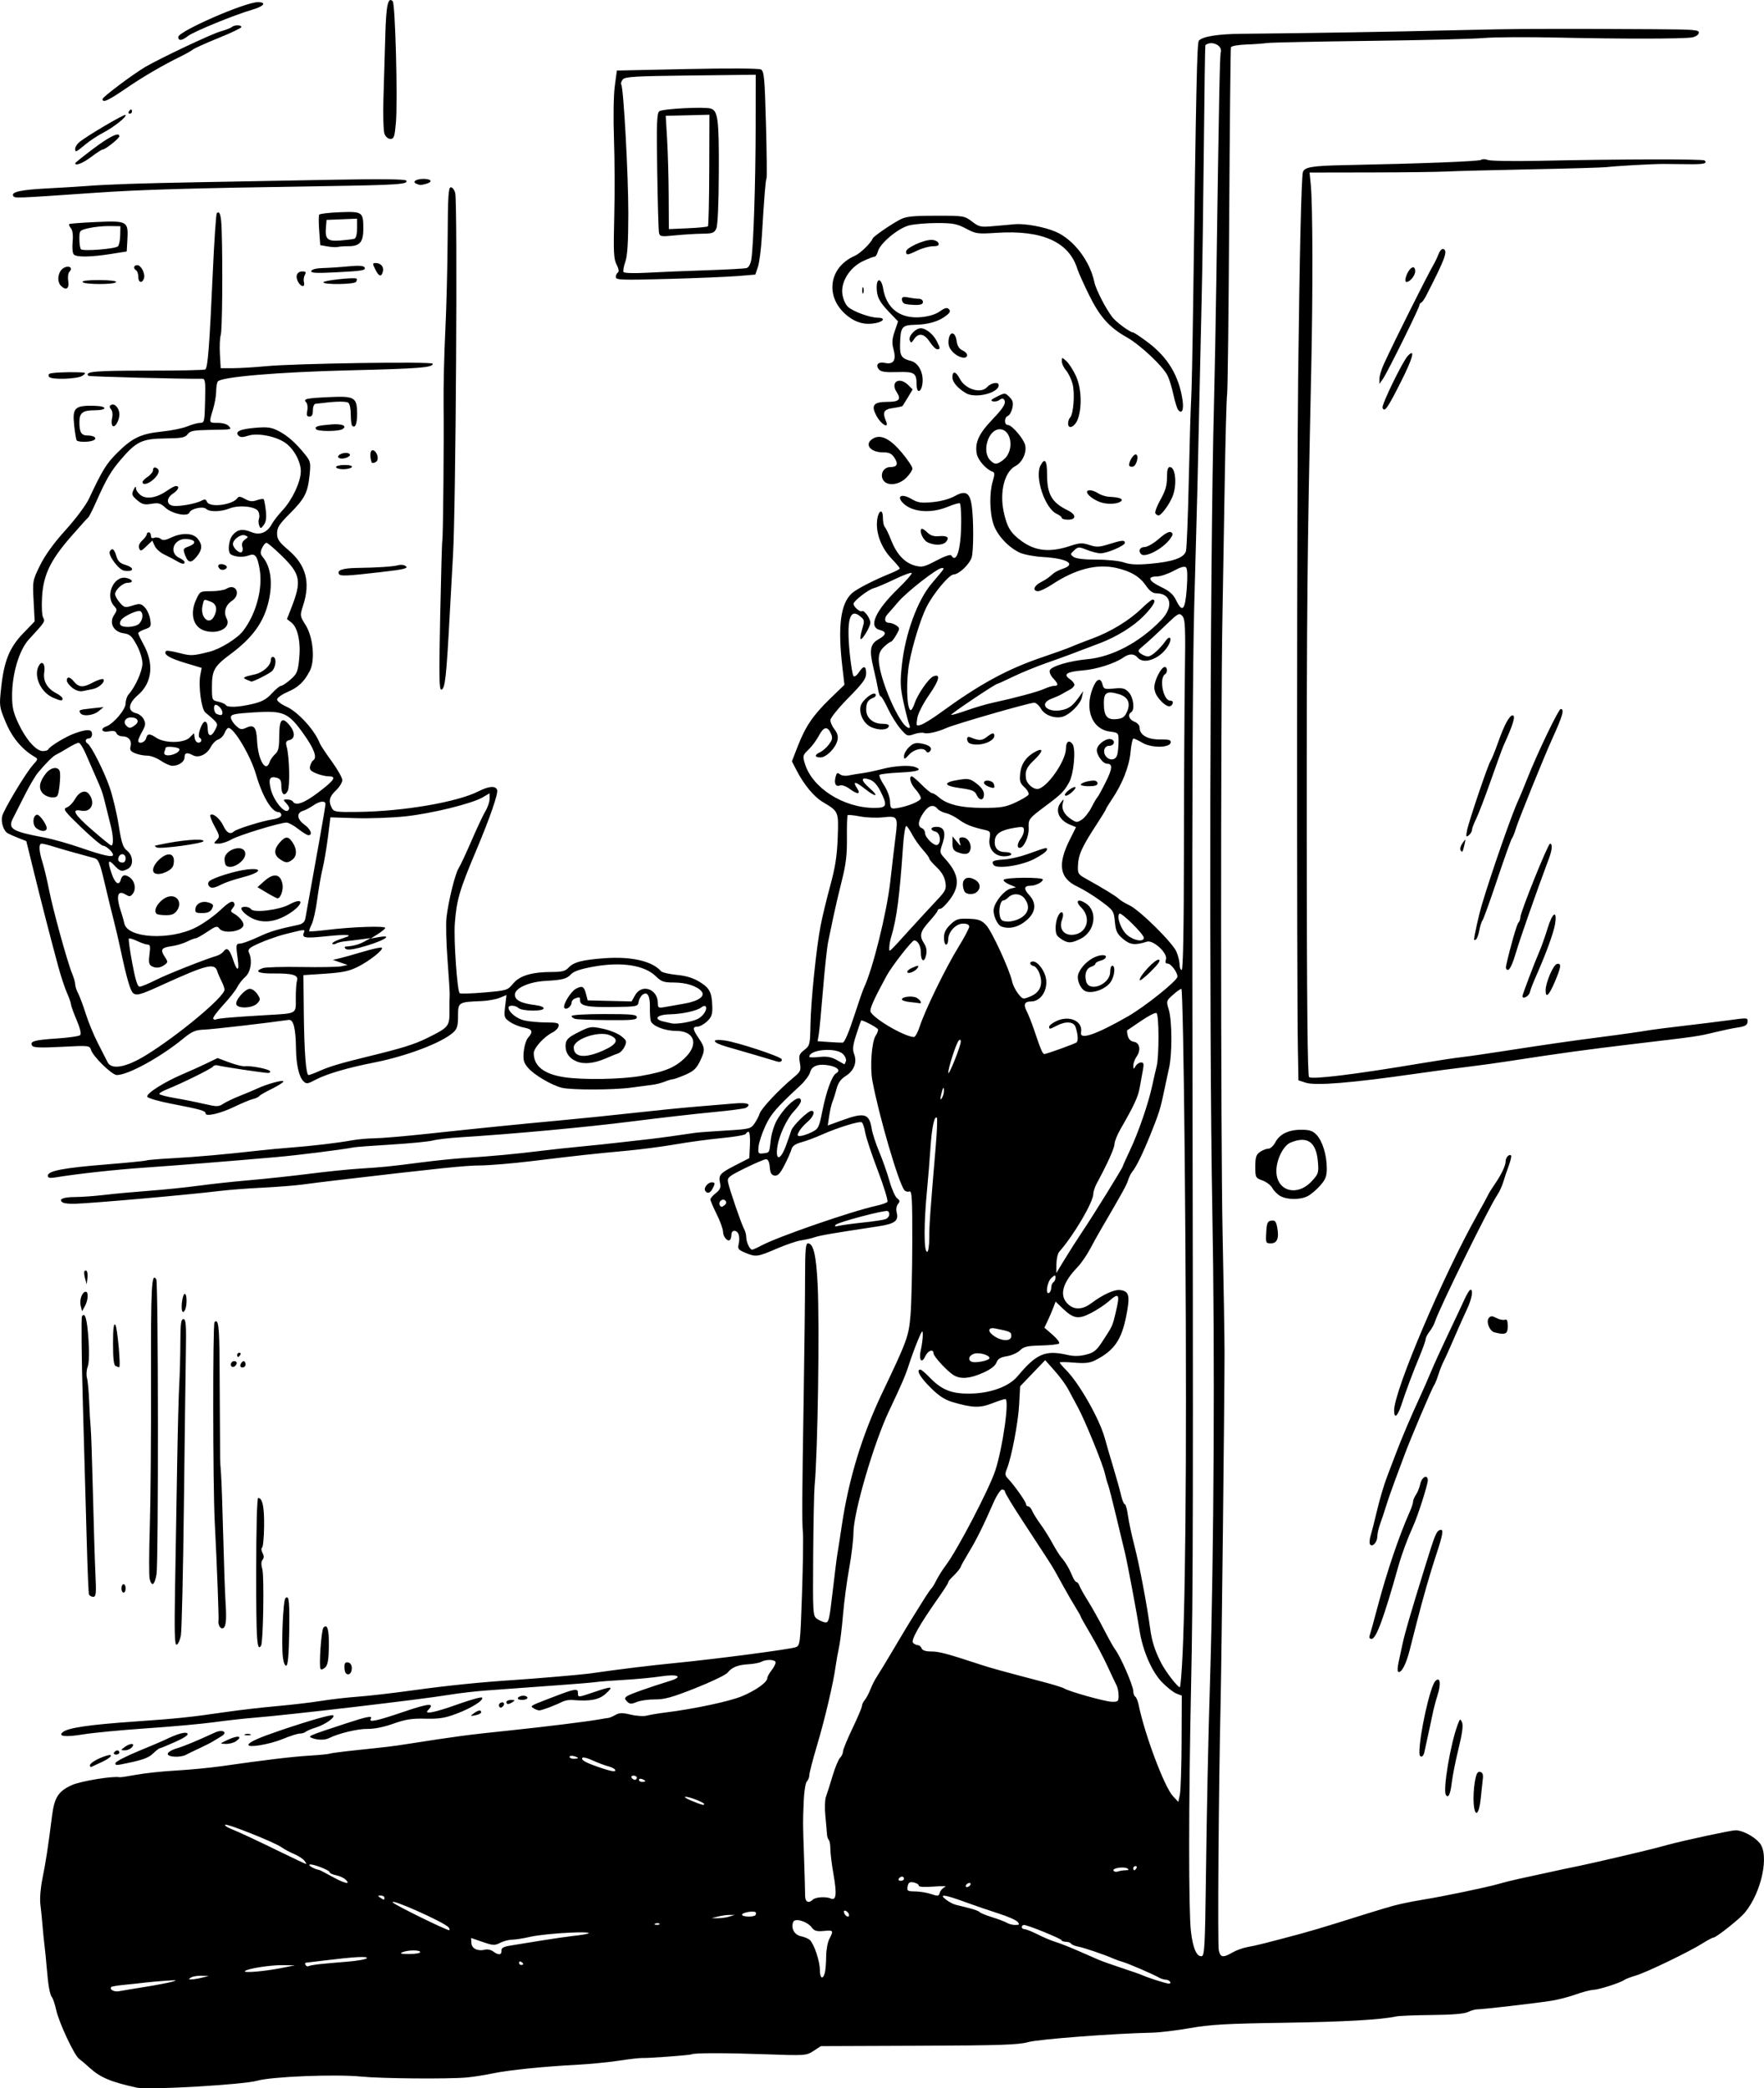 <?xml version="1.0" encoding="UTF-8" standalone="no"?>
<svg
   xmlns:dc="http://purl.org/dc/elements/1.1/"
   xmlns:cc="http://creativecommons.org/ns#"
   xmlns:rdf="http://www.w3.org/1999/02/22-rdf-syntax-ns#"
   xmlns:svg="http://www.w3.org/2000/svg"
   xmlns="http://www.w3.org/2000/svg"
   xmlns:sodipodi="http://sodipodi.sourceforge.net/DTD/sodipodi-0.dtd"
   xmlns:inkscape="http://www.inkscape.org/namespaces/inkscape"
   sodipodi:docname="Office women talking.svg"
   inkscape:version="1.0 (4035a4fb49, 2020-05-01)"
   id="svg1021"
   version="1.1"
   viewBox="0 0 221.868 262.646"
   height="262.646mm"
   width="221.868mm">
  <title
     id="title1043">Office women talking</title>
  <defs
     id="defs1015" />
  <sodipodi:namedview
     inkscape:window-maximized="1"
     inkscape:window-y="-9"
     inkscape:window-x="-9"
     inkscape:window-height="1001"
     inkscape:window-width="1920"
     fit-margin-bottom="0"
     fit-margin-right="0"
     fit-margin-left="0"
     fit-margin-top="0"
     inkscape:snap-global="false"
     showgrid="false"
     inkscape:document-rotation="0"
     inkscape:current-layer="layer1"
     inkscape:document-units="mm"
     inkscape:cy="671.52996"
     inkscape:cx="1503.1836"
     inkscape:zoom="0.35057602"
     inkscape:pageshadow="2"
     inkscape:pageopacity="0.0"
     borderopacity="1.0"
     bordercolor="#666666"
     pagecolor="#ffffff"
     id="base" />
  <g
     transform="translate(87.413,306.301)"
     id="layer1"
     inkscape:groupmode="layer"
     inkscape:label="Lager 1">
    <path
       sodipodi:nodetypes="cssscscsccsssccccsccsccssccscscscscccsccscccsccssscsssssssscssssscsscsccssssssscsssssssssscssssssssssssscscsssssscssssssscsscscccssssssssssscscsssssssssssscsscsssssssssssssssssssssssssssssscssssssssssssssssssscsssssssssssscsssssssssssssssssssssssssssssssssssscssssssssscssssssscssssccssssssscsccsccccccccscccccscsccccscccccccssssscscsssscscccccccccccccccccsccsccccsccscssccsssscssscsscsssssssssscsccsscsscsscsscsccccccccssccccccscssscccscsccccccccccsccsccsccssccscssssssssssscssssssssscsssssssscsscsscssssscsscssscssscsssscscccsccscssccscsscscscssssccssscssccssccsssccscsssscsccscccssssssssscccssssssssssscsscsscscsccscssssscsssscssssssssssscsssssssssssssssssssscscssssssssssssscssssssssssssssccccsscssssscsscsscsssscscssscssssssscsscscccsscssccsssssssscsssssssssssssssscscccssssssssssssssscssssssssssssssscsccssscssssssscsssssssscssssssssssscsscsssssssscsssssssscssssscsssssssssssssssssscssscsscssscssssssssscscssscssssssssssssssssssssssscssssscssscssscsssssssscsssssssssssssssssssssssssscssssssscsssssssssssssssssssssscccssscssssssssssssssssssssssssssssscsscssssssccssssssssssssssssssccsssssssssssssssssssssssssssssscssssssssssssscssssssssssssscsscsssssssscccsssssssssssssssssssssscssssscsssssssssssssssssscsssccccsscssssssssssssscssssssscsssscsssssssscsssccccccsssssssssssscssssscccssccccsscsssscssscsccccscccsccscssscsscssccsssssscccssscccccccsscsccccccsccsssssccssssssssscscscccscssssccssssscscssccsssssccsscccccssssssssssssssssssccsscsssssssssssscssscsssscssscsscsscscsscccssccssscsssscsssssscsssssssscssccssscssssssssssssscssssssssssssssssssssscscssscsssssssssssssscsssssscssssssssscssssscsscssscsssssssscsssssssscsscsssssccssssscssssssssssscsssssssssssssssssssssssscsssssssssssssssssssssssscsscssssssssssssssssssssssssscsssssssscssscsssssssssssssssscsccssssssscsscsssssssssssscsssssssssssssssssscssssscsssssssssssssssssccsssssssssssssscccsssssssssscssssscsssssscssssssssssssssssscsscssssssscssscssssscsscssscsccsssssssssssssssccsscccccssssscsscccsscccssssssssssssssscsssssssscccsssssscsssssssssssscsssssssccssssssssssssssssssscsssssssssssssssssssssscsssssssssssssssscsssssssssssssssssssssssscsssssccssssssssscsssscscccssssssssssssssscsssssssssssscsscsscssscssssssssssssssssssssscssscsssssscsscsscssssssssssssssssssssssssscsssssssssssssscsssssssscssssssccsssssssssssssssssssssssssssssssssssscsssscssssssssssssssssssssssssssssssssccssssssscssssssssssssssssssssssssssssssssscsssssssssssssssssssssssssssssssssssssssssssscssccssscsssssssssssssscsssscssccsssscssssssssssssssssssssssssssccssssssssssssssssssscscssscssssssssssscssssssssscssssssssssssssssssscsssssssssssssssssscssscccssccssssssssssssssssssscccsssssscsssscssccssscsssccssssssssssscscccsccsssssscsscsccsscssscssssscssssssssscsscccssssssccscccssccssssssssssssssssssssssssssssssssssssssssssssssssssssss"
       id="path1041"
       d="m -70.153,-43.731 c -3.263,-0.708 -4.635,-1.279 -5.953,-2.479 -0.509,-0.464 -1.119,-0.981 -1.355,-1.15 -0.594,-0.425 -2.52,-4.52 -2.876,-6.115 -0.161,-0.722 -0.392,-1.436 -0.514,-1.587 -0.294,-0.367 -0.497,-1.475 -0.681,-3.715 -0.084,-1.019 -0.207,-2.269 -0.275,-2.778 -0.068,-0.509 -0.181,-1.64 -0.253,-2.514 -0.071,-0.873 -0.197,-2.124 -0.279,-2.779 -0.084,-0.671 0.032,-2.068 0.265,-3.199 0.405,-1.961 0.715,-3.984 1.2,-7.835 0.298,-2.367 0.791,-3.138 2.498,-3.912 1.109,-0.502 5.211,-1.175 6.014,-0.987 0.096,0.022 1.048,-0.121 2.117,-0.318 1.068,-0.197 3.312,-0.435 4.985,-0.527 1.673,-0.093 4.233,-0.338 5.689,-0.545 5.729,-0.816 8.831,-1.187 11.079,-1.326 1.291,-0.08 2.422,-0.191 2.514,-0.246 0.091,-0.055 1.535,-0.246 3.209,-0.423 4.271,-0.452 4.712,-0.505 6.35,-0.76 6.663,-1.038 7.718,-1.178 13.164,-1.743 4.207,-0.437 9.683,-1.114 11.177,-1.382 0.509,-0.091 1.045,-0.177 1.191,-0.191 0.146,-0.013 0.542,-0.182 0.882,-0.375 0.495,-0.281 0.876,-0.289 1.923,-0.037 0.718,0.172 1.631,0.227 2.028,0.122 0.398,-0.105 1.437,-0.28 2.31,-0.388 3.593,-0.444 8.041,-1.387 9.622,-2.04 1.752,-0.724 3.206,-1.759 3.217,-2.288 0.003,-0.169 0.239,-0.605 0.523,-0.969 0.285,-0.364 0.52,-0.81 0.523,-0.992 0.007,-0.384 -1.144,-0.442 -1.8,-0.091 -0.246,0.132 -0.983,0.271 -1.636,0.31 -1.345,0.08 -2.042,0.365 -2.633,1.078 -0.224,0.271 -2.031,1.137 -4.014,1.924 -2.9,1.151 -3.896,1.429 -5.087,1.419 -0.814,-0.007 -1.848,0.139 -2.298,0.325 -0.689,0.285 -0.88,0.277 -1.21,-0.054 -0.319,-0.319 -0.328,-0.442 -0.049,-0.657 0.319,-0.245 2.754,-1.115 5.445,-1.944 1.736,-0.535 0.982,-0.898 -1.174,-0.564 -0.996,0.154 -3.061,0.351 -4.589,0.437 -1.528,0.086 -3.135,0.21 -3.572,0.276 -0.437,0.065 -2.52,0.24 -4.63,0.388 -2.11,0.148 -4.491,0.322 -5.292,0.387 -0.8,0.065 -2.527,0.191 -3.836,0.281 -1.31,0.09 -3.453,0.34 -4.763,0.557 -3.513,0.58 -20.065,2.521 -24.606,2.885 -1.164,0.093 -3.367,0.341 -4.895,0.551 -1.528,0.21 -5.338,0.556 -8.467,0.768 -3.129,0.213 -6.701,0.553 -7.938,0.755 -2.289,0.375 -3.283,0.265 -2.596,-0.288 0.657,-0.529 3.269,-0.916 8.814,-1.305 5.768,-0.405 7.036,-0.537 11.906,-1.243 1.601,-0.232 4.399,-0.553 6.218,-0.714 1.819,-0.161 4.319,-0.456 5.556,-0.655 1.237,-0.2 3.321,-0.438 4.63,-0.531 1.31,-0.092 4.465,-0.458 7.011,-0.813 4.157,-0.579 8.552,-1.025 12.7,-1.29 2.39,-0.152 8.454,-0.671 9.351,-0.8 3.901,-0.561 7.534,-1.006 10.889,-1.335 5.152,-0.506 14.396,-1.721 15.106,-1.987 0.533,-0.199 0.563,-0.453 0.774,-6.645 0.121,-3.541 0.173,-7.034 0.116,-7.761 -0.127,-1.599 -0.114,-3.79 0.103,-17.462 0.092,-5.821 0.169,-12.459 0.17,-14.751 0.002,-3.304 0.076,-4.167 0.357,-4.167 0.691,0 1.041,1.477 1.223,5.159 0.259,5.244 0.019,21.034 -0.387,25.4 -0.068,0.728 -0.146,4.69 -0.175,8.806 -0.05,7.167 -0.03,7.498 0.468,7.847 0.286,0.2 0.746,0.405 1.022,0.455 0.46,0.083 0.542,-0.249 0.961,-3.878 0.252,-2.183 0.522,-4.326 0.6,-4.763 0.078,-0.437 0.325,-2.026 0.548,-3.532 0.868,-5.861 2.548,-11.37 5.096,-16.709 3.139,-6.579 3.327,-7.097 3.549,-9.79 0.114,-1.382 0.213,-5.473 0.22,-9.09 0.011,-5.591 -0.044,-6.555 -0.365,-6.432 -0.208,0.08 -0.492,0.003 -0.632,-0.17 -0.734,-0.909 -3.214,-9.402 -4.022,-13.77 -0.319,-1.723 -0.086,-4.889 0.415,-5.654 0.223,-0.34 0.35,-0.704 0.283,-0.809 -0.174,-0.273 -2.004,-1.223 -2.106,-1.093 -0.047,0.06 -0.328,0.867 -0.625,1.794 -0.43,1.342 -0.482,1.839 -0.256,2.438 0.39,1.034 -0.026,2.094 -1.083,2.754 -0.59,0.369 -0.934,0.854 -1.128,1.589 -0.153,0.582 -0.384,1.311 -0.513,1.619 -0.129,0.308 -0.317,1.111 -0.417,1.783 l -0.183,1.222 1.814,-0.658 c 2.837,-1.029 3.411,-0.859 3.723,1.104 0.089,0.559 0.511,1.849 0.939,2.868 0.428,1.019 1.011,2.677 1.295,3.685 0.285,1.008 0.715,1.978 0.956,2.154 0.358,0.262 0.378,0.395 0.107,0.721 -0.198,0.238 -0.262,0.68 -0.159,1.09 0.26,1.036 -0.241,1.404 -2.348,1.722 -5.687,0.859 -7.269,1.131 -7.989,1.373 -0.437,0.147 -1.208,0.323 -1.715,0.393 -0.507,0.07 -1.881,0.539 -3.054,1.042 -2.43,1.044 -2.611,1.067 -3.956,0.505 -0.859,-0.359 -0.962,-0.495 -0.815,-1.081 0.092,-0.368 0.096,-0.898 0.007,-1.177 -0.205,-0.646 -0.919,-0.663 -0.919,-0.022 0,0.267 -0.078,0.563 -0.174,0.659 -0.295,0.295 -0.884,-0.382 -0.884,-1.017 0,-0.331 -0.357,-1.322 -0.794,-2.202 -0.437,-0.88 -0.794,-1.717 -0.794,-1.86 0,-0.143 0.308,-0.503 0.685,-0.799 0.542,-0.427 0.652,-0.692 0.53,-1.276 -0.211,-1.003 -0.018,-1.223 1.964,-2.239 l 1.716,-0.88 0.079,-1.654 c 0.045,-0.94 -0.031,-1.654 -0.176,-1.654 -0.14,0 -0.295,0.114 -0.343,0.254 -0.049,0.14 -1.395,0.377 -2.992,0.528 -1.597,0.151 -4.217,0.505 -5.821,0.786 -1.604,0.282 -4.405,0.648 -6.224,0.815 -3.998,0.366 -6.196,0.606 -11.906,1.302 -2.401,0.293 -5.318,0.536 -6.482,0.541 -1.832,0.007 -5.057,0.341 -18.124,1.875 -1.382,0.162 -3.287,0.4 -4.233,0.528 -0.946,0.128 -3.208,0.306 -5.027,0.395 -1.819,0.089 -4.2,0.271 -5.292,0.404 -3.938,0.482 -15.774,1.53 -18.272,1.619 -0.663,0.024 -1.35,-0.046 -1.526,-0.155 -0.632,-0.391 0.013,-0.69 1.491,-0.692 0.828,-0.001 2.518,-0.122 3.755,-0.27 1.237,-0.147 3.766,-0.38 5.619,-0.518 1.854,-0.137 4.652,-0.424 6.218,-0.638 1.566,-0.213 4.455,-0.526 6.419,-0.694 1.965,-0.168 5.325,-0.53 7.467,-0.802 2.142,-0.273 5,-0.566 6.35,-0.65 2.992,-0.188 3.713,-0.261 7.746,-0.782 1.746,-0.226 4.128,-0.471 5.292,-0.546 3.477,-0.223 6.807,-0.534 9.922,-0.926 1.091,-0.137 3.235,-0.369 4.763,-0.514 1.528,-0.145 3.85,-0.389 5.159,-0.542 1.31,-0.153 2.917,-0.335 3.572,-0.406 0.655,-0.071 2.084,-0.259 3.175,-0.417 1.091,-0.159 2.282,-0.33 2.646,-0.38 0.364,-0.05 2.066,-0.175 3.782,-0.277 2.96,-0.176 3.145,-0.22 3.603,-0.871 0.266,-0.377 0.566,-0.954 0.668,-1.282 0.191,-0.616 2.434,-3.003 4.212,-4.484 0.949,-0.79 1.004,-0.914 0.84,-1.885 -0.156,-0.923 -0.094,-1.103 0.554,-1.613 0.7,-0.551 0.731,-0.678 0.775,-3.142 0.053,-3.012 0.732,-9.657 1.277,-12.49 0.21,-1.091 0.756,-3.354 1.212,-5.027 0.633,-2.319 0.856,-3.754 0.939,-6.03 0.121,-3.326 0.136,-3.29 -1.89,-4.505 -1.109,-0.665 -2.348,-2.164 -3.281,-3.967 l -0.59,-1.141 0.739,-1.902 c 0.972,-2.503 1.937,-3.918 4.091,-6.003 l 1.777,-1.72 -0.261,-2.249 c -0.592,-5.089 -0.23,-7.934 1.174,-9.242 0.577,-0.538 2.845,-1.707 4.92,-2.537 0.618,-0.247 1.124,-0.522 1.124,-0.609 0,-0.088 -0.461,-0.64 -1.025,-1.228 -1.242,-1.294 -1.95,-3.082 -1.837,-4.638 0.102,-1.399 0.745,-1.808 0.745,-0.474 0,0.492 0.111,1.008 0.246,1.147 0.135,0.138 0.494,0.884 0.797,1.658 0.688,1.756 1.707,2.839 2.993,3.181 0.89,0.237 1.169,0.17 2.697,-0.64 1.012,-0.537 1.771,-0.797 1.867,-0.64 0.711,1.15 1.286,-1.032 1.245,-4.723 -0.01,-0.924 -0.083,-1.745 -0.162,-1.824 -0.079,-0.079 -0.758,0.111 -1.508,0.423 -2.239,0.93 -4.722,0.666 -5.787,-0.617 -0.65,-0.783 0.079,-1.021 1.164,-0.381 0.841,0.496 1.23,0.557 2.7,0.419 1.033,-0.096 2.138,-0.397 2.774,-0.754 1.346,-0.756 1.888,-0.468 2.135,1.134 0.264,1.714 0.254,5.929 -0.015,6.635 -0.342,0.898 -1.606,2.066 -2.25,2.08 -0.564,0.012 -2.56,2.408 -3.408,4.089 -0.727,1.441 -1.744,4.727 -2.171,7.011 -0.416,2.226 -0.336,5.668 0.139,5.961 0.115,0.071 0.356,-0.319 0.536,-0.866 0.369,-1.119 1.768,-3.136 2.339,-3.371 0.964,-0.397 0.782,0.448 -0.491,2.281 -0.795,1.145 -1.421,2.369 -1.518,2.971 -0.159,0.984 -0.141,1.015 0.47,0.827 0.349,-0.107 1.409,-0.76 2.355,-1.449 5.042,-3.676 8.486,-5.553 12.965,-7.066 1.528,-0.516 3.135,-1.097 3.572,-1.291 0.437,-0.194 1.627,-0.66 2.646,-1.035 2.313,-0.852 4.655,-2.277 6.18,-3.759 0.645,-0.627 1.274,-1.139 1.399,-1.139 0.556,0 0.121,0.797 -1.136,2.081 -1.241,1.268 -3.327,2.569 -5.385,3.361 -3.126,1.203 -4.797,1.823 -6.848,2.542 -1.293,0.453 -3.171,1.224 -4.174,1.712 -1.003,0.488 -1.885,0.888 -1.959,0.888 -0.256,0 -5.924,3.804 -5.821,3.907 0.057,0.057 0.917,-0.188 1.912,-0.543 0.995,-0.355 2.464,-0.788 3.264,-0.963 2.918,-0.635 5.708,-1.386 6.522,-1.757 0.459,-0.209 1.024,-0.38 1.257,-0.38 0.568,0 0.533,-0.246 -0.14,-0.962 -0.309,-0.329 -0.494,-0.777 -0.411,-0.995 0.195,-0.509 2.476,-1.186 4.677,-1.388 3.167,-0.291 6.618,-2.115 9.327,-4.929 1.605,-1.668 1.281,-3.364 -0.644,-3.37 -0.402,-10e-4 -0.829,-0.319 -1.242,-0.925 -0.789,-1.159 -1.887,-1.827 -3.691,-2.247 -2.466,-0.574 -5.161,0.105 -8.109,2.043 -0.724,0.476 -1.528,0.866 -1.786,0.866 -0.716,0 -0.559,-0.658 0.259,-1.08 0.4,-0.206 0.872,-0.494 1.049,-0.64 0.177,-0.146 0.48,-0.395 0.674,-0.555 0.194,-0.16 0.696,-0.405 1.117,-0.546 1.764,-0.588 0.55,-1.303 -2.509,-1.477 -1.091,-0.062 -2.407,-0.313 -2.923,-0.558 -1.427,-0.677 -2.807,-2.168 -3.273,-3.535 -0.498,-1.463 -0.543,-3.964 -0.098,-5.451 0.255,-0.849 0.252,-1.093 -0.01,-1.18 -0.798,-0.266 -1.852,-1.447 -2.001,-2.243 -0.264,-1.406 0.25,-2.545 1.946,-4.311 1.499,-1.561 1.836,-2.174 1.422,-2.587 -0.096,-0.096 -0.328,-0.046 -0.516,0.11 -0.188,0.156 -0.556,0.236 -0.818,0.176 -0.359,-0.081 -0.231,-0.229 0.523,-0.603 0.988,-0.49 1.005,-0.49 1.549,0.055 0.432,0.432 0.511,0.732 0.365,1.393 -0.102,0.463 -0.352,0.907 -0.557,0.985 -0.483,0.185 -0.485,1.144 -0.002,1.144 0.5,0 1.964,1.703 2.17,2.524 0.231,0.92 -0.358,2.192 -1.221,2.638 -1.358,0.702 -2.01,3.226 -1.481,5.732 0.412,1.952 0.882,2.721 2.279,3.725 1.747,1.256 3.565,1.432 6.098,0.59 1.183,-0.393 1.518,-0.409 2.41,-0.115 0.886,0.292 1.238,0.278 2.439,-0.1 1.629,-0.514 2.018,-0.546 2.018,-0.168 0,0.354 -2.235,1.314 -3.059,1.314 -0.349,0 -1.117,-0.193 -1.707,-0.429 -1.011,-0.405 -1.104,-0.401 -1.61,0.057 -0.508,0.46 -0.512,0.505 -0.072,0.826 0.299,0.219 1.333,0.34 2.895,0.34 1.372,0 2.876,0.157 3.455,0.36 0.754,0.265 1.62,0.308 3.274,0.162 2.878,-0.254 4.284,-0.755 4.512,-1.608 0.095,-0.354 0.256,-4.452 0.357,-9.106 0.102,-4.654 0.234,-9.117 0.293,-9.917 0.059,-0.8 0.172,-6.218 0.251,-12.039 0.372,-27.434 0.488,-32.829 0.712,-33.11 0.423,-0.529 2.39,-0.849 5.384,-0.875 7.953,-0.07 19.602,-0.264 26.723,-0.445 7.523,-0.191 11.652,-0.213 25.089,-0.133 5.231,0.031 5.766,0.076 5.689,0.474 -0.05,0.256 -0.418,0.492 -0.879,0.564 -1.185,0.186 -8.883,0.194 -16.801,0.018 -3.856,-0.086 -8.083,-0.061 -9.393,0.055 -1.31,0.116 -7.799,0.278 -14.42,0.359 -6.621,0.082 -12.396,0.203 -12.832,0.27 -0.437,0.067 -1.61,0.151 -2.609,0.188 -0.998,0.036 -1.857,0.191 -1.909,0.343 -0.052,0.152 -0.151,9.861 -0.22,21.576 -0.069,11.714 -0.188,21.656 -0.263,22.093 -0.075,0.437 -0.214,5.675 -0.31,11.642 -0.095,5.966 -0.221,13.408 -0.28,16.536 -0.231,12.273 -0.216,65.877 0.021,77.258 0.138,6.621 0.249,13.467 0.246,15.214 -0.009,6.256 -0.376,38.736 -0.498,44.053 -0.24,10.517 -0.384,30.161 -0.226,30.951 0.186,0.932 0.531,0.989 1.732,0.289 0.481,-0.28 1.351,-0.591 1.933,-0.689 0.983,-0.167 2.348,-0.509 6.747,-1.692 0.946,-0.254 2.97,-0.854 4.498,-1.333 6.082,-1.907 6.795,-2.119 8.07,-2.408 0.728,-0.165 1.978,-0.403 2.778,-0.53 2.394,-0.38 7.975,-1.541 9.393,-1.954 0.728,-0.212 1.918,-0.509 2.646,-0.661 0.728,-0.151 2.335,-0.501 3.572,-0.777 1.237,-0.276 2.963,-0.643 3.836,-0.815 1.415,-0.28 8.429,-1.915 9.79,-2.281 0.291,-0.079 0.946,-0.254 1.455,-0.39 2.285,-0.61 7.993,-1.834 8.556,-1.834 0.851,0 2.269,0.741 2.996,1.566 1.285,1.458 0.288,6.23 -1.839,8.797 -0.659,0.796 -3.601,3.13 -3.944,3.13 -0.123,0 -0.727,0.32 -1.343,0.71 -1.661,1.055 -7.029,3.648 -8.395,4.056 -0.655,0.196 -1.311,0.444 -1.458,0.553 -0.491,0.362 -3.162,1.222 -3.897,1.256 -0.399,0.018 -1.411,0.282 -2.249,0.586 -0.838,0.304 -2.238,0.664 -3.111,0.798 -2.05,0.317 -8.581,1.071 -9.234,1.067 -0.276,-0.003 -0.812,0.15 -1.191,0.337 -0.454,0.225 -1.996,0.353 -4.525,0.377 -2.11,0.02 -4.134,0.1 -4.498,0.179 -1.968,0.425 -6.61,0.685 -14.29,0.8 -7.062,0.106 -9.14,0.225 -11.64,0.667 -1.673,0.296 -3.817,0.555 -4.763,0.575 -4.851,0.101 -14.306,0.822 -15.61,1.19 -1.208,0.341 -3.548,0.418 -13.758,0.457 l -12.303,0.047 -0.926,0.602 c -0.911,0.592 -1.012,0.599 -6.085,0.419 -5.049,-0.179 -8.963,-0.175 -9.261,0.009 -0.176,0.109 -5.448,0.501 -6.217,0.462 -0.291,-0.015 -1.601,0.136 -2.91,0.335 -1.31,0.199 -3.631,0.427 -5.159,0.508 -4.357,0.229 -8.695,0.673 -10.716,1.095 -1.019,0.213 -2.507,0.445 -3.307,0.515 -2.36,0.207 -10.795,0.133 -13.229,-0.116 -3.175,-0.324 -11.317,1.4e-4 -13.097,0.522 -1.666,0.488 -13.66,1.186 -15.081,0.878 z m 0.926,-12.672 c 1.382,-0.22 2.93,-0.514 3.44,-0.653 0.766,-0.21 0.629,-0.232 -0.794,-0.131 -0.946,0.068 -2.137,0.175 -2.646,0.239 -0.509,0.064 -1.631,0.185 -2.492,0.268 -0.861,0.084 -1.617,0.204 -1.68,0.267 -0.306,0.306 0.319,0.667 0.948,0.546 0.391,-0.075 1.842,-0.316 3.224,-0.536 z m 128.984,-0.654 c -0.09,-0.146 -0.337,-0.265 -0.548,-0.265 -0.212,0 -0.592,-0.117 -0.844,-0.26 -0.783,-0.444 -3.864,-1.774 -4.56,-1.969 -0.364,-0.102 -0.9,-0.293 -1.191,-0.424 -1.035,-0.467 -3.716,-1.379 -4.435,-1.509 -0.402,-0.073 -0.796,-0.238 -0.876,-0.366 -0.08,-0.129 -0.366,-0.234 -0.636,-0.234 -0.27,0 -0.531,-0.093 -0.58,-0.208 -0.095,-0.224 -4.247,-1.909 -4.705,-1.909 -0.153,0 -0.278,0.119 -0.278,0.265 0,0.146 0.158,0.265 0.352,0.265 0.194,0 0.938,0.297 1.654,0.661 0.716,0.364 1.718,0.786 2.228,0.939 0.509,0.153 1.759,0.643 2.778,1.089 1.019,0.446 2.209,0.966 2.646,1.155 0.437,0.189 1.746,0.655 2.91,1.035 1.164,0.38 2.355,0.798 2.646,0.928 0.729,0.326 2.835,0.997 3.257,1.038 0.19,0.018 0.273,-0.086 0.183,-0.231 z m -121.708,-0.529 0.794,-0.202 -0.926,-0.027 c -0.509,-0.015 -1.105,0.088 -1.323,0.229 -0.327,0.211 -0.303,0.252 0.132,0.229 0.291,-0.015 0.886,-0.118 1.323,-0.229 z m 78.282,-0.595 c 0.088,-0.327 0.162,-1.25 0.165,-2.051 0.003,-0.8 0.183,-1.796 0.4,-2.213 0.559,-1.071 0.524,-1.12 -0.704,-1.003 -0.885,0.084 -1.182,-0.004 -1.522,-0.456 -0.57,-0.755 -2.113,-1.207 -2.315,-0.678 -0.307,0.801 0.145,1.633 0.98,1.8 0.447,0.089 0.959,0.313 1.138,0.497 0.531,0.546 1.231,2.659 1.231,3.717 0,1.086 0.377,1.32 0.627,0.388 z m -68.36,-0.604 1.72,-0.338 -1.473,-0.025 c -1.587,-0.027 -4.482,0.422 -4.82,0.747 -0.277,0.266 2.425,0.039 4.573,-0.383 z m 4.778,-0.486 c 0.647,-0.071 2.219,-0.212 3.495,-0.312 1.275,-0.1 2.39,-0.298 2.478,-0.439 0.167,-0.271 -1.525,-0.18 -5.326,0.287 -1.164,0.143 -2.213,0.268 -2.331,0.279 -0.118,0.01 -0.139,0.14 -0.048,0.288 0.091,0.148 0.254,0.215 0.361,0.148 0.107,-0.066 0.724,-0.179 1.371,-0.251 z m 25.649,-0.018 c 0,-0.064 -0.119,-0.19 -0.265,-0.28 -0.146,-0.09 -0.265,-0.037 -0.265,0.117 0,0.154 0.119,0.28 0.265,0.28 0.146,0 0.265,-0.052 0.265,-0.117 z m 85.854,-10.202 c 0.116,-9.256 0.293,-17.745 0.534,-25.665 0.487,-15.963 0.61,-41.17 0.286,-58.605 -0.434,-23.349 -0.314,-82.337 0.208,-101.865 0.082,-3.056 0.213,-9.962 0.291,-15.346 0.341,-23.368 0.437,-28.335 0.558,-28.746 0.257,-0.874 -1.172,-1.538 -1.938,-0.901 -0.035,0.029 -0.122,5.938 -0.193,13.13 -0.071,7.192 -0.189,15.458 -0.263,18.369 -0.074,2.91 -0.205,8.744 -0.291,12.965 -0.086,4.22 -0.201,9.34 -0.255,11.377 -0.054,2.037 -0.234,8.705 -0.399,14.817 -0.183,6.765 -0.275,25.19 -0.235,47.096 0.119,65.968 0.1,76.384 -0.159,88.635 -0.311,14.713 -0.32,28.126 -0.019,30.824 0.235,2.112 0.74,3.26 1.373,3.125 0.329,-0.07 0.405,-1.471 0.502,-9.21 z m -98.819,8.706 c 0,-0.294 -1.526,-0.282 -2.249,0.018 -0.376,0.156 -0.126,0.22 0.86,0.221 0.764,0 1.389,-0.107 1.389,-0.238 z m 10.223,-0.173 c -0.028,-0.353 0.247,-0.509 1.154,-0.656 0.655,-0.106 2.381,-0.387 3.836,-0.623 1.455,-0.236 3.182,-0.488 3.836,-0.56 2.994,-0.328 2.844,-0.574 -0.265,-0.435 -1.819,0.081 -4.022,0.312 -4.895,0.512 -0.873,0.2 -1.921,0.366 -2.328,0.368 -0.407,0.003 -1.081,0.18 -1.497,0.395 -0.681,0.352 -0.9,0.342 -2.206,-0.108 l -1.45,-0.499 0.037,0.648 c 0.039,0.696 0.817,1.059 1.748,0.816 0.282,-0.074 0.727,0.028 0.988,0.226 0.658,0.499 1.085,0.464 1.041,-0.086 z m -6.669,-2.968 c -0.722,-0.722 -7.585,-3.762 -6.972,-3.089 0.314,0.345 6.957,3.598 7.085,3.469 0.073,-0.073 0.022,-0.244 -0.114,-0.38 z m 26.537,-0.433 c -0.088,-0.088 -0.316,-0.097 -0.507,-0.021 -0.211,0.085 -0.148,0.147 0.16,0.16 0.279,0.011 0.435,-0.051 0.347,-0.139 z m 45.052,-0.235 c -0.18,-0.217 -1.237,-0.683 -2.348,-1.035 -1.111,-0.352 -3.025,-1.008 -4.253,-1.457 -2.604,-0.953 -3.376,-1.049 -2.402,-0.301 0.361,0.277 0.897,0.564 1.191,0.637 0.294,0.073 1.067,0.267 1.719,0.431 0.651,0.164 1.247,0.388 1.323,0.498 0.076,0.11 0.794,0.404 1.594,0.653 0.8,0.249 1.634,0.567 1.852,0.707 0.218,0.14 0.679,0.256 1.025,0.258 0.527,0.003 0.575,-0.059 0.3,-0.391 z m -36.249,-0.663 0.661,-0.212 -0.661,0.005 c -0.364,0.003 -1.019,0.096 -1.455,0.207 l -0.794,0.202 0.794,0.005 c 0.437,0.003 1.091,-0.09 1.455,-0.207 z m 3.256,-0.169 c 0.093,-0.093 0.118,-0.252 0.056,-0.353 -0.16,-0.258 -1.724,0.003 -1.724,0.287 0,0.267 1.411,0.323 1.669,0.065 z m 11.765,-0.145 c -0.058,-0.173 -0.246,-0.361 -0.419,-0.419 -0.193,-0.064 -0.252,0.057 -0.154,0.314 0.185,0.481 0.731,0.581 0.573,0.105 z m -4.536,-1.81 c 0.33,-0.33 1.655,-0.418 2.258,-0.15 0.693,0.308 0.791,-0.535 0.353,-3.023 -0.217,-1.234 -0.395,-2.671 -0.395,-3.192 -2e-4,-0.521 -0.09,-1.037 -0.199,-1.146 -0.109,-0.109 -0.214,-0.456 -0.232,-0.772 -0.019,-0.315 -0.109,-1.347 -0.202,-2.293 -0.092,-0.946 -0.056,-2.017 0.08,-2.381 0.136,-0.364 0.505,-1.527 0.82,-2.584 0.315,-1.058 0.74,-2.091 0.946,-2.296 0.205,-0.205 0.373,-0.565 0.373,-0.799 0,-0.234 0.536,-1.541 1.191,-2.906 0.655,-1.364 1.191,-2.631 1.191,-2.814 0,-0.183 0.159,-0.521 0.353,-0.751 0.194,-0.23 0.515,-0.834 0.713,-1.344 0.198,-0.509 0.56,-1.224 0.805,-1.587 0.245,-0.364 1.204,-1.944 2.131,-3.511 0.927,-1.567 1.864,-3.132 2.082,-3.477 0.218,-0.345 0.866,-1.385 1.439,-2.31 0.573,-0.925 1.122,-1.742 1.22,-1.815 0.098,-0.073 0.387,-0.549 0.643,-1.058 0.256,-0.509 0.778,-1.336 1.161,-1.838 1.428,-1.869 5.466,-9.605 6.224,-11.921 0.95,-2.906 1.805,-8.996 1.264,-8.996 -0.159,0 -0.917,0.247 -1.684,0.55 -1.505,0.593 -2.502,0.557 -4.994,-0.183 -0.957,-0.284 -1.711,-0.786 -2.765,-1.84 -1.302,-1.302 -1.817,-2.231 -1.236,-2.231 0.117,0 0.623,0.427 1.124,0.949 1.52,1.583 2.738,2.086 5.013,2.072 2.624,-0.016 4.99,-0.869 6.098,-2.199 2.363,-2.836 3.48,-3.311 6.277,-2.666 0.779,0.18 1.496,0.168 2.309,-0.036 0.994,-0.25 1.319,-0.511 2.068,-1.656 1.281,-1.96 1.264,-1.923 1.656,-3.563 0.59,-2.469 0.467,-2.66 -0.921,-1.434 -0.453,0.4 -1.438,1.044 -2.189,1.432 -1.581,0.815 -2.193,0.708 -3.58,-0.63 l -0.85,-0.82 -0.291,0.766 c -0.16,0.421 -0.478,1.159 -0.705,1.639 l -0.414,0.872 1.026,0.891 c 0.565,0.49 0.936,0.984 0.825,1.097 -0.111,0.113 -1.136,0.228 -2.278,0.254 -1.725,0.04 -2.172,0.143 -2.639,0.61 -0.309,0.309 -1.05,0.64 -1.645,0.736 -0.815,0.13 -1.143,0.331 -1.325,0.811 -0.159,0.418 -0.749,0.862 -1.707,1.286 -1.623,0.718 -2.748,0.816 -3.624,0.317 -0.789,-0.45 -2.572,-2.369 -2.581,-2.778 -0.013,-0.596 -0.709,-0.346 -1.036,0.371 -0.467,1.026 -0.85,0.448 -0.552,-0.834 0.135,-0.582 0.243,-1.415 0.24,-1.852 -0.004,-0.689 -0.086,-0.598 -0.621,0.688 -0.339,0.815 -0.822,2.125 -1.074,2.91 -0.485,1.514 -0.916,2.522 -2.534,5.927 -1.924,4.049 -4.478,12.773 -4.493,15.346 -0.005,0.873 -0.247,2.897 -0.539,4.498 -0.292,1.601 -0.64,4.23 -0.774,5.842 -0.134,1.612 -0.362,3.458 -0.505,4.101 -0.143,0.643 -0.333,1.705 -0.422,2.36 -0.286,2.109 -1.356,6.66 -2.345,9.975 -0.53,1.776 -0.963,3.449 -0.963,3.717 0,0.269 -0.14,0.629 -0.311,0.8 -0.172,0.172 -0.349,1.288 -0.396,2.5 -0.111,2.874 -0.113,2.407 0.042,7.067 0.075,2.246 0.136,4.419 0.136,4.829 0,0.759 0.451,0.982 0.96,0.473 z m -53.876,-0.258 c 0,-0.146 -0.208,-0.263 -0.463,-0.261 -0.396,0.003 -0.405,0.041 -0.066,0.261 0.499,0.323 0.529,0.323 0.529,0 z m 70.518,-1.341 c 0.288,-0.109 -0.34,-0.133 -1.395,-0.052 -1.233,0.094 -1.918,0.05 -1.918,-0.125 0,-0.15 -0.287,-0.327 -0.638,-0.394 -0.507,-0.097 -0.663,0.006 -0.757,0.498 -0.109,0.568 -0.026,0.622 0.969,0.635 0.598,0.008 1.504,0.159 2.014,0.335 0.838,0.289 0.939,0.271 1.064,-0.189 0.076,-0.28 0.374,-0.598 0.661,-0.708 z m 3.169,-0.247 c 0.09,-0.146 0.044,-0.265 -0.101,-0.265 -0.146,0 -0.338,0.119 -0.428,0.265 -0.09,0.146 -0.044,0.265 0.101,0.265 0.146,0 0.338,-0.119 0.428,-0.265 z m -78.547,-0.665 c -0.22,-0.22 -0.765,-0.473 -1.21,-0.562 -0.445,-0.089 -0.809,-0.256 -0.809,-0.371 0,-0.283 -2.35,-1.166 -2.556,-0.96 -0.133,0.133 0.717,0.59 1.233,0.662 0.073,0.01 0.787,0.38 1.587,0.821 1.614,0.89 2.422,1.079 1.754,0.411 z m 70.213,-0.129 c 0,-0.146 -0.112,-0.265 -0.249,-0.265 -0.137,0 -0.323,0.119 -0.412,0.265 -0.09,0.146 0.022,0.265 0.249,0.265 0.227,0 0.412,-0.119 0.412,-0.265 z m 27.869,-1.062 c 0.394,-0.003 0.468,-0.071 0.237,-0.218 -0.448,-0.284 -1.95,-0.053 -1.75,0.27 0.086,0.139 0.333,0.185 0.548,0.103 0.215,-0.083 0.65,-0.152 0.965,-0.154 z m 1.367,-0.261 c 0.09,-0.146 0.037,-0.265 -0.117,-0.265 -0.154,0 -0.28,0.119 -0.28,0.265 0,0.146 0.052,0.265 0.117,0.265 0.064,0 0.19,-0.119 0.28,-0.265 z m -104.676,-0.967 c -0.2,-0.241 -0.78,-0.612 -1.289,-0.824 -0.509,-0.212 -1.224,-0.597 -1.587,-0.855 -0.874,-0.619 -6.868,-3.01 -7.062,-2.816 -0.083,0.083 0.192,0.291 0.611,0.462 1.19,0.487 3.416,1.527 6.556,3.061 1.586,0.775 2.94,1.409 3.009,1.409 0.069,0 -0.038,-0.197 -0.238,-0.438 z m 50.305,-7.099 c 0,-0.202 -1.869,-0.931 -2.347,-0.915 -0.237,0.008 0.105,0.234 0.76,0.502 1.304,0.534 1.587,0.608 1.587,0.413 z m 60.049,-7.879 0.026,-5.758 -0.674,-0.256 c -0.371,-0.141 -1.192,-0.789 -1.824,-1.44 -1.27,-1.307 -2.429,-3.983 -2.815,-6.498 -0.315,-2.052 -1.562,-8.681 -1.842,-9.79 -0.129,-0.509 -0.615,-2.533 -1.081,-4.498 -0.466,-1.965 -0.941,-3.81 -1.055,-4.101 -0.114,-0.291 -0.283,-0.886 -0.376,-1.323 -0.245,-1.153 -2.477,-6.635 -3.393,-8.334 -0.432,-0.8 -1.008,-1.872 -1.28,-2.381 -0.272,-0.509 -1.023,-1.521 -1.668,-2.249 l -1.172,-1.323 -1.577,1.644 -1.577,1.644 -0.126,2.324 c -0.124,2.28 -0.959,6.632 -1.551,8.089 -0.247,0.607 -0.222,0.817 0.14,1.191 0.766,0.79 2.278,2.924 2.278,3.216 0,0.154 0.122,0.28 0.271,0.28 0.149,0 0.384,0.268 0.521,0.595 0.137,0.327 0.601,1.072 1.031,1.654 0.429,0.582 1.101,1.654 1.493,2.381 0.392,0.728 0.897,1.532 1.122,1.788 0.509,0.577 1.011,1.429 1.401,2.379 0.164,0.4 0.392,0.728 0.507,0.728 0.114,0 0.282,0.208 0.373,0.463 0.091,0.255 0.576,1.118 1.078,1.918 0.502,0.8 1.402,2.407 2,3.57 0.598,1.163 1.229,2.294 1.402,2.514 0.678,0.857 2.296,4.583 2.296,5.287 0,0.278 0.11,0.573 0.244,0.656 0.134,0.083 0.323,0.537 0.419,1.008 0.768,3.756 3.246,10.355 4.321,11.507 l 0.678,0.727 0.193,-0.926 c 0.106,-0.509 0.205,-3.517 0.219,-6.684 z m -67.457,4.993 c 0,-0.057 -0.179,-0.173 -0.397,-0.256 -0.218,-0.084 -0.397,-0.037 -0.397,0.104 0,0.141 0.179,0.256 0.397,0.256 0.218,0 0.397,-0.047 0.397,-0.104 z m -1.058,-0.425 c 0,-0.146 -0.186,-0.265 -0.412,-0.265 -0.227,0 -0.339,0.119 -0.249,0.265 0.09,0.146 0.276,0.265 0.412,0.265 0.137,0 0.249,-0.119 0.249,-0.265 z m -2.76,-1.029 c -0.08,-0.129 -0.47,-0.317 -0.866,-0.416 -0.397,-0.1 -1.243,-0.419 -1.88,-0.709 -0.638,-0.291 -1.229,-0.458 -1.314,-0.373 -0.264,0.264 0.275,0.588 1.926,1.161 1.735,0.602 2.359,0.7 2.135,0.338 z m -4.648,-1.454 c 0,-0.056 -0.238,-0.164 -0.529,-0.24 -0.291,-0.076 -0.529,-0.03 -0.529,0.101 0,0.132 0.238,0.24 0.529,0.24 0.291,0 0.529,-0.046 0.529,-0.101 z m 67.998,-7.84 c 0,-0.439 -0.108,-1.004 -0.239,-1.257 -0.132,-0.253 -0.651,-1.352 -1.154,-2.444 -0.503,-1.091 -1.467,-2.917 -2.142,-4.057 -0.675,-1.14 -1.227,-2.124 -1.227,-2.188 0,-0.064 -0.278,-0.56 -0.617,-1.103 -0.339,-0.543 -1.012,-1.701 -1.494,-2.574 -0.482,-0.873 -1.011,-1.826 -1.174,-2.117 -0.345,-0.615 -1.024,-1.666 -4.04,-6.262 -1.21,-1.843 -2.2,-3.481 -2.2,-3.638 0,-0.157 -0.162,-0.286 -0.361,-0.286 -0.198,0 -0.688,0.744 -1.087,1.654 -1.337,3.043 -2.086,4.552 -3.101,6.245 -0.554,0.924 -1.007,1.733 -1.007,1.797 0,0.154 -0.548,0.818 -1.124,1.362 -0.255,0.24 -0.463,0.522 -0.463,0.626 0,0.104 -0.53,0.941 -1.178,1.859 -2.427,3.441 -3.552,5.433 -3.243,5.742 0.162,0.162 0.436,0.294 0.61,0.294 0.174,0 0.384,0.179 0.468,0.397 0.101,0.264 0.517,0.397 1.238,0.397 0.968,0 1.956,0.266 6.339,1.706 1.131,0.372 2.468,0.739 7.706,2.118 1.255,0.33 2.437,0.697 2.627,0.814 0.644,0.398 5.14,1.66 6.005,1.686 0.786,0.023 0.86,-0.043 0.86,-0.772 z m 8.052,-5.253 c 0.452,-10.078 0.546,-32.413 0.265,-62.675 -0.107,-11.533 -0.294,-20.968 -0.415,-20.968 -0.121,0 -0.603,0.342 -1.07,0.76 -0.835,0.746 -0.844,0.779 -0.516,1.874 0.414,1.382 0.436,5.516 0.038,7.288 -0.163,0.728 -0.457,2.097 -0.653,3.043 -0.436,2.108 -0.635,2.737 -1.717,5.424 -0.934,2.32 -1.766,4.015 -2.271,4.63 -0.179,0.218 -0.413,0.695 -0.52,1.058 -0.169,0.577 -0.73,1.592 -3.482,6.3 -0.314,0.537 -0.909,1.611 -1.323,2.387 -0.414,0.776 -1.116,1.788 -1.56,2.249 -1.839,1.908 -2.289,3.46 -1.31,4.516 0.822,0.887 1.878,0.888 3.058,0.005 1.45,-1.085 2.88,-1.737 3.617,-1.649 1.138,0.137 1.274,0.7 0.779,3.219 -0.6,3.056 -1.52,4.385 -3.868,5.59 -0.719,0.369 -1.294,0.436 -2.712,0.317 -0.99,-0.083 -1.8,-0.089 -1.8,-0.014 0,0.075 0.348,0.485 0.773,0.911 1.672,1.672 4.237,6.18 4.901,8.613 0.193,0.708 0.675,2.36 1.071,3.669 0.396,1.31 0.836,2.887 0.977,3.506 0.142,0.618 0.351,1.124 0.466,1.124 0.115,0 0.292,0.625 0.393,1.388 0.101,0.763 0.471,2.491 0.821,3.84 0.619,2.383 1.579,7.43 1.974,10.382 0.219,1.632 0.594,2.809 1.394,4.366 0.561,1.092 2.052,3.03 2.338,3.038 0.089,0.003 0.246,-1.885 0.35,-4.194 z m -24.35,-37.099 c 0.371,-0.337 -1.042,-0.86 -1.807,-0.668 -0.708,0.178 -0.926,0.82 -0.35,1.033 0.425,0.158 1.846,-0.083 2.157,-0.366 z m 2.804,-2.883 c 0,-0.51 -0.108,-0.561 -2.034,-0.949 -0.763,-0.154 -0.98,0.242 -0.407,0.741 0.999,0.87 2.441,0.992 2.441,0.207 z m 5.027,-6.09 c 0,-0.274 0.119,-0.572 0.265,-0.661 0.146,-0.09 0.265,-0.354 0.265,-0.586 0,-0.368 -0.068,-0.36 -0.529,0.057 -0.532,0.482 -0.773,2.166 -0.265,1.852 0.146,-0.09 0.265,-0.388 0.265,-0.661 z m 3.957,-7.107 c 1.361,-2.028 5.039,-7.969 5.039,-8.139 0,-0.063 0.417,-0.994 0.926,-2.067 1.038,-2.188 2.31,-5.89 2.778,-8.087 0.171,-0.8 0.419,-1.886 0.552,-2.412 0.324,-1.282 0.31,-6.511 -0.018,-6.713 -0.143,-0.088 -1.006,0.351 -1.918,0.976 -0.912,0.625 -1.703,1.161 -1.756,1.191 -0.054,0.03 -0.024,0.349 0.067,0.71 0.104,0.413 0.385,0.687 0.759,0.74 0.745,0.106 0.92,1.042 0.348,1.859 -0.228,0.326 -0.411,0.834 -0.407,1.129 0.007,0.491 0.031,0.498 0.278,0.073 0.148,-0.255 0.458,-0.463 0.688,-0.463 0.341,0 0.383,0.183 0.226,0.992 -0.106,0.546 -0.284,1.528 -0.397,2.183 -0.197,1.142 -0.725,2.283 -2.389,5.159 -0.421,0.728 -0.772,1.594 -0.78,1.926 -0.013,0.529 -0.873,2.439 -2.23,4.954 -0.236,0.437 -0.429,1.017 -0.43,1.29 -0.003,1.058 -2.435,5.199 -4.288,7.302 -0.189,0.215 -0.35,0.906 -0.357,1.535 l -0.013,1.145 1.071,-1.763 c 0.589,-0.969 1.601,-2.553 2.25,-3.52 z m -19.303,0.868 c 0,-1.634 0.105,-3.113 0.819,-11.575 0.158,-1.867 0.22,-3.461 0.138,-3.542 -0.309,-0.309 -0.633,1.207 -0.803,3.761 -0.097,1.455 -0.285,3.777 -0.418,5.159 -0.427,4.434 -0.428,7.938 -10e-4,7.938 0.15,0 0.265,-0.757 0.265,-1.74 z m -21.098,0.947 c 2.071,-1.11 11.321,-4.308 14.449,-4.996 0.636,-0.14 1.257,-0.354 1.379,-0.477 0.122,-0.122 -0.413,-1.888 -1.189,-3.924 -0.777,-2.035 -1.497,-4.206 -1.601,-4.824 -0.104,-0.618 -0.295,-1.189 -0.425,-1.269 -0.294,-0.182 -3.065,0.674 -5.036,1.555 -0.815,0.365 -1.969,0.794 -2.564,0.954 -0.758,0.204 -1.13,0.468 -1.242,0.881 -0.088,0.324 -0.482,1.218 -0.876,1.985 -0.545,1.062 -0.843,1.379 -1.246,1.323 -0.404,-0.056 -0.549,-0.308 -0.611,-1.065 -0.053,-0.644 -0.214,-0.992 -0.459,-0.992 -0.207,0 -1.399,0.506 -2.649,1.124 -2.078,1.029 -2.261,1.181 -2.138,1.786 0.185,0.912 1.7,5.32 2.023,5.883 0.145,0.253 0.263,0.707 0.263,1.01 0,0.621 0.448,1.574 0.741,1.574 0.106,0 0.637,-0.238 1.18,-0.529 z m 12.81,-2.89 c 1.284,-0.134 2.543,-0.326 2.798,-0.425 0.472,-0.184 0.627,-0.785 0.261,-1.011 -0.292,-0.18 -6.227,1.386 -6.544,1.727 -0.189,0.204 -0.06,0.239 0.442,0.12 0.389,-0.092 1.759,-0.277 3.043,-0.411 z m -17.366,-2.76 c -0.353,-0.353 -0.946,0.182 -0.679,0.614 0.137,0.222 0.286,0.217 0.57,-0.019 0.267,-0.221 0.3,-0.404 0.109,-0.595 z m 7.609,-6.851 c 0.283,-0.764 0.594,-1.648 0.692,-1.964 0.189,-0.613 2.096,-2.468 2.537,-2.468 0.521,0 0.249,0.759 -0.496,1.386 -0.418,0.352 -0.899,0.898 -1.068,1.214 -0.263,0.491 -0.239,0.573 0.165,0.562 0.26,-0.007 0.889,-0.216 1.398,-0.464 0.875,-0.426 0.95,-0.569 1.357,-2.605 0.518,-2.591 1.225,-4.529 1.763,-4.83 0.578,-0.323 0.17,-0.774 -0.878,-0.971 -1.351,-0.253 -2.205,0.045 -2.404,0.84 -0.094,0.374 -0.64,1.117 -1.212,1.65 -3.099,2.883 -3.73,3.615 -4.438,5.151 -0.415,0.901 -0.793,2.055 -0.841,2.564 -0.079,0.843 -0.029,0.92 0.555,0.854 0.836,-0.094 0.799,-0.03 0.979,-1.678 0.086,-0.784 0.429,-1.901 0.763,-2.483 1.126,-1.962 3.034,-3.484 3.034,-2.42 0,0.197 -0.369,0.744 -0.82,1.215 -0.997,1.043 -1.985,3.19 -2.169,4.711 -0.196,1.626 0.442,1.47 1.084,-0.265 z m 19.892,-6.923 c 0.005,-0.677 -0.146,-0.466 -0.364,0.507 -0.13,0.58 -0.105,0.687 0.091,0.397 0.148,-0.218 0.27,-0.625 0.273,-0.904 z m 2.121,-6.222 c 0,-0.25 -0.091,-0.297 -0.256,-0.132 -0.315,0.315 -1.337,3.462 -1.316,4.052 0.018,0.513 1.572,-3.361 1.572,-3.92 z m -14.454,2.49 c 0.085,-0.222 -0.081,-0.638 -0.369,-0.926 -0.858,-0.858 -4.227,-0.576 -4.227,0.353 0,0.086 0.566,0.096 1.257,0.021 0.938,-0.101 1.492,-0.005 2.183,0.377 0.509,0.282 0.943,0.527 0.964,0.545 0.021,0.018 0.107,-0.149 0.192,-0.37 z m 26.963,-1.57 c 0.985,-0.357 1.897,-0.715 2.026,-0.795 0.254,-0.157 0.215,-0.976 -0.091,-1.929 -0.229,-0.712 -1.223,-0.795 -2.369,-0.197 -0.898,0.468 -0.962,0.477 -0.962,0.126 0,-0.148 0.403,-0.461 0.897,-0.696 1.654,-0.789 3.385,0.008 3.112,1.432 -0.188,0.98 1.927,0.25 5.914,-2.039 2.149,-1.234 6.206,-4.489 6.213,-4.985 0.008,-0.547 -0.816,-1.644 -1.234,-1.644 -0.269,0 -0.332,-0.165 -0.21,-0.55 0.239,-0.753 -1.604,-2.458 -2.388,-2.209 -1.508,0.479 -2.117,0.41 -3.01,-0.343 -0.755,-0.637 -0.914,-0.971 -1.028,-2.156 -0.131,-1.359 -0.185,-1.439 -1.753,-2.599 -0.89,-0.658 -2.229,-1.484 -2.977,-1.835 -2.229,-1.046 -2.506,-2.767 -0.947,-5.886 l 0.79,-1.581 -0.774,-0.32 c -1.408,-0.583 -1.909,-1.809 -1.136,-2.777 0.4,-0.5 0.406,-0.498 0.25,0.072 -0.202,0.735 0.176,1.458 1.067,2.041 0.634,0.415 0.743,0.418 1.33,0.034 0.352,-0.23 0.895,-0.923 1.208,-1.54 0.312,-0.616 0.641,-1.18 0.731,-1.253 0.09,-0.073 0.561,-0.929 1.049,-1.902 0.865,-1.727 0.91,-2.332 0.176,-2.332 -0.573,0 -1.425,-1.261 -1.266,-1.872 0.181,-0.693 1.263,-1.41 1.811,-1.199 0.559,0.214 0.336,0.82 -0.302,0.822 -0.599,10e-4 -0.818,0.795 -0.369,1.337 0.479,0.577 1.229,0.464 1.41,-0.211 0.088,-0.327 0.161,-1.086 0.163,-1.685 0.004,-1.08 -0.006,-1.091 -1.106,-1.238 -2.206,-0.296 -3.181,-2.733 -2.162,-5.402 0.478,-1.252 1.013,-1.47 1.254,-0.51 0.143,0.571 0.264,0.613 1.446,0.499 1.097,-0.105 1.374,-0.033 1.857,0.485 0.592,0.636 0.782,2.198 0.303,2.494 -0.485,0.3 -0.273,0.936 0.397,1.191 0.38,0.144 0.661,0.462 0.661,0.746 0,0.926 0.99,1.504 2.551,1.489 1.16,-0.011 1.421,0.065 1.358,0.397 -0.128,0.674 -2.421,0.693 -3.546,0.029 -0.507,-0.299 -1.018,-0.544 -1.134,-0.544 -0.116,0 -0.283,0.771 -0.371,1.714 -0.169,1.81 -1.02,3.974 -2.324,5.906 -0.422,0.626 -0.767,1.193 -0.767,1.26 0,0.067 -0.447,0.805 -0.993,1.64 -2.045,3.126 -2.466,4.038 -2.531,5.477 -0.043,0.952 0.041,1.098 0.921,1.587 2.276,1.266 3.875,2.244 4.219,2.58 0.203,0.198 0.798,0.561 1.324,0.808 1.304,0.612 5.449,4.704 5.931,5.856 0.215,0.514 0.391,1.237 0.391,1.605 0,0.368 0.119,0.67 0.265,0.67 0.173,0 0.27,-5.147 0.279,-14.883 0.008,-8.186 0.061,-18.096 0.117,-22.022 0.09,-6.254 0.051,-7.197 -0.319,-7.605 -0.397,-0.438 -0.524,-0.366 -2.168,1.227 -0.961,0.931 -2.147,2.024 -2.636,2.428 -0.83,0.686 -0.858,0.758 -0.412,1.083 0.262,0.192 0.672,0.349 0.911,0.349 0.429,0 1.5,-0.956 2.224,-1.984 0.49,-0.697 0.811,-0.352 0.409,0.44 -0.874,1.723 -3.132,2.678 -3.963,1.676 -0.416,-0.502 -1.05,-0.506 -1.757,-0.011 -1.081,0.757 -3.385,1.495 -5.1,1.632 -2.034,0.163 -2.544,0.492 -1.676,1.081 0.327,0.222 0.595,0.549 0.595,0.726 0,0.177 -0.268,0.459 -0.595,0.627 -0.327,0.168 -0.774,0.415 -0.992,0.55 -0.218,0.135 -0.784,0.388 -1.257,0.563 -1.737,0.643 -0.599,1.853 1.342,1.426 0.86,-0.189 1.334,-0.563 2.122,-1.675 l 0.487,-0.688 -0.169,0.794 c -0.17,0.797 -1.441,2.096 -2.35,2.401 -0.961,0.322 -2.313,-0.145 -2.777,-0.96 -0.243,-0.427 -0.632,-0.777 -0.865,-0.778 -0.623,-0.002 -9.958,2.687 -11.086,3.195 -1.048,0.471 -2.355,0.766 -2.741,0.618 -0.235,-0.09 -0.816,-0.027 -1.291,0.14 -0.824,0.29 -0.902,0.259 -1.722,-0.701 -0.472,-0.553 -1.178,-1.689 -1.568,-2.526 -0.39,-0.837 -0.794,-1.521 -0.898,-1.521 -0.104,0 -0.251,-0.387 -0.328,-0.86 -0.076,-0.473 -0.343,-1.712 -0.593,-2.753 -0.541,-2.252 -0.405,-2.982 0.666,-3.585 0.974,-0.548 1.021,-0.939 0.14,-1.16 -1.478,-0.371 -0.575,-2.404 2.317,-5.213 1.018,-0.988 1.778,-1.869 1.691,-1.957 -0.088,-0.088 -1.058,0.273 -2.157,0.802 -1.099,0.529 -2.275,1.031 -2.615,1.116 -0.683,0.171 -2.543,1.611 -2.543,1.968 0,0.365 0.816,1.075 1.062,0.924 0.278,-0.172 1.055,0.898 1.054,1.45 -10e-4,0.502 -1.036,2.234 -1.222,2.047 -0.075,-0.075 0.014,-0.64 0.199,-1.255 0.316,-1.054 0.3,-1.148 -0.28,-1.617 -1.288,-1.043 -1.706,0.471 -1.289,4.669 0.145,1.455 0.36,2.748 0.478,2.873 0.118,0.125 0.418,-0.084 0.666,-0.463 0.599,-0.914 0.92,-0.872 0.92,0.12 0,0.661 -0.414,1.231 -2.249,3.095 -1.237,1.257 -2.249,2.51 -2.249,2.786 0,0.276 0.237,0.802 0.526,1.17 0.364,0.463 0.476,0.883 0.363,1.365 -0.228,0.97 -1.397,2.151 -2.129,2.151 -0.77,0 -0.788,-0.323 -0.037,-0.665 0.316,-0.144 0.813,-0.585 1.104,-0.981 0.444,-0.603 0.48,-0.829 0.225,-1.389 -0.427,-0.936 -0.903,-0.834 -1.511,0.323 -0.287,0.546 -0.867,1.324 -1.29,1.73 -0.725,0.696 -0.751,0.795 -0.465,1.75 0.919,3.067 4.863,5.582 8.754,5.582 1.581,0 1.677,-0.276 0.744,-2.126 -0.385,-0.763 -0.851,-1.268 -1.318,-1.428 -1.16,-0.398 -1.186,0.061 -0.058,1.045 1.284,1.12 0.839,1.226 -0.542,0.128 -1.217,-0.967 -1.614,-1.018 -1.034,-0.132 0.543,0.829 0.108,0.873 -0.942,0.097 -0.42,-0.311 -0.947,-0.494 -1.171,-0.408 -0.542,0.208 -0.777,-0.226 -0.571,-1.05 0.136,-0.542 0.24,-0.61 0.543,-0.358 0.212,0.176 0.696,0.241 1.114,0.151 0.406,-0.088 1.168,-0.215 1.693,-0.282 0.525,-0.067 1.651,-0.302 2.503,-0.524 1.598,-0.416 3.461,-0.524 4.194,-0.243 0.927,0.356 0.301,0.574 -1.956,0.682 -1.306,0.062 -2.454,0.194 -2.552,0.292 -0.098,0.098 0.149,0.673 0.549,1.277 0.415,0.628 0.744,1.509 0.766,2.056 0.035,0.858 0.108,0.948 0.7,0.876 1.365,-0.167 3.175,-0.894 3.175,-1.275 0,-0.213 -0.298,-0.708 -0.661,-1.101 -0.623,-0.672 -0.899,-1.65 -0.463,-1.64 0.109,0.002 0.666,0.479 1.237,1.058 0.571,0.58 1.159,1.054 1.306,1.054 0.147,0 0.513,0.218 0.813,0.485 1.058,0.939 2.808,1.367 5.582,1.364 2.268,-0.002 2.84,-0.097 4.086,-0.677 0.797,-0.371 1.533,-0.81 1.636,-0.976 0.103,-0.167 -0.116,-0.581 -0.49,-0.928 -0.583,-0.54 -0.658,-0.788 -0.543,-1.804 0.134,-1.192 0.787,-2.099 1.948,-2.708 1.002,-0.526 0.917,0.013 -0.165,1.042 -0.993,0.945 -1.197,1.395 -1.064,2.349 0.087,0.628 0.834,1.323 1.421,1.323 1.125,0 3.595,-3.475 3.608,-5.078 0.007,-0.871 0.362,-1.138 0.805,-0.605 0.48,0.578 0.197,3.794 -0.43,4.898 -0.64,1.126 -0.967,1.452 -2.891,2.888 -2.191,1.635 -2.22,1.673 -2.173,2.854 0.042,1.041 -0.609,2.45 -1.132,2.45 -0.375,0 -0.302,-0.581 0.147,-1.175 0.214,-0.282 0.388,-0.744 0.388,-1.026 0,-0.454 -0.127,-0.492 -1.113,-0.334 -1.727,0.276 -2.447,0.718 -2.544,1.561 -0.111,0.964 0.359,1.503 1.308,1.503 0.419,0 0.761,0.119 0.761,0.265 0,0.146 -0.408,0.265 -0.907,0.265 -1.23,0 -2.026,-0.982 -1.82,-2.248 0.134,-0.824 0.081,-0.915 -0.614,-1.07 -1.601,-0.356 -2.424,-0.686 -3.264,-1.305 -0.478,-0.353 -1.203,-0.715 -1.612,-0.804 -0.409,-0.09 -0.885,-0.334 -1.058,-0.543 -0.509,-0.614 -1.135,-0.438 -1.772,0.498 -0.69,1.014 -0.762,1.72 -0.198,1.937 0.218,0.084 0.397,0.357 0.397,0.607 0,0.584 1.195,1.716 1.568,1.485 0.508,-0.314 0.331,-1.505 -0.245,-1.655 -0.743,-0.194 -0.66,-0.606 0.123,-0.606 0.961,0 1.22,0.711 0.756,2.081 -0.378,1.117 -0.37,1.178 0.25,1.852 1.834,1.994 2.013,3.424 0.656,5.227 -0.473,0.628 -1.009,1.146 -1.191,1.15 -0.182,0.004 -0.331,0.102 -0.331,0.217 0,0.115 -0.476,0.735 -1.058,1.378 -1.156,1.277 -1.276,1.802 -0.638,2.777 0.283,0.433 0.363,0.904 0.243,1.448 -0.224,1.018 -0.663,0.786 -0.663,-0.351 0,-0.811 -0.385,-1.493 -0.842,-1.493 -0.284,0 -2.814,3.247 -3.464,4.448 -1.508,2.782 -2.041,3.936 -2.038,4.416 0.005,0.722 4.123,3.2 5.463,3.287 0.17,0.011 0.511,-0.605 0.757,-1.369 0.648,-2.009 3.269,-7.383 4.849,-9.941 0.748,-1.211 1.36,-2.372 1.36,-2.58 0,-0.241 -0.28,-0.377 -0.775,-0.377 -0.904,0 -1.871,1.045 -1.871,2.02 0,0.344 -0.119,0.626 -0.265,0.626 -0.146,0 -0.265,-0.394 -0.265,-0.877 0,-0.633 0.226,-1.092 0.812,-1.654 0.721,-0.69 0.978,-0.771 2.297,-0.724 1.244,0.044 1.6,0.173 2.193,0.794 0.709,0.741 2.945,5.592 3.271,7.096 0.095,0.439 0.438,1.13 0.761,1.536 0.577,0.723 0.605,0.729 1.551,0.334 1.205,-0.504 1.606,-1.476 1.156,-2.801 -0.173,-0.509 -0.512,-0.965 -0.754,-1.012 -0.521,-0.101 -0.595,-0.576 -0.089,-0.576 0.603,0 1.479,1.165 1.641,2.182 0.231,1.454 -0.68,2.845 -1.862,2.845 -0.853,0 -1.018,0.372 -0.557,1.262 0.213,0.412 0.626,1.457 0.918,2.323 0.836,2.481 1.07,3.03 1.291,3.03 0.113,0 1.012,-0.292 1.997,-0.65 z m -18.925,-5.893 c -0.546,-0.057 -0.992,-0.202 -0.992,-0.322 0,-0.369 1.39,-0.506 1.9,-0.188 0.475,0.297 0.668,0.744 0.283,0.658 -0.109,-0.025 -0.645,-0.091 -1.191,-0.148 z m 22.221,-1.316 c -0.702,-0.179 -1.302,-1.507 -1.013,-2.246 0.475,-1.217 1.949,-2.33 3.084,-2.33 0.633,0 0.425,0.508 -0.282,0.685 -0.364,0.091 -0.661,0.264 -0.661,0.384 0,0.12 -0.232,0.292 -0.516,0.382 -0.629,0.2 -0.887,0.919 -0.657,1.834 0.364,1.45 3.025,0.405 3.025,-1.187 0,-0.426 0.119,-0.775 0.265,-0.775 0.42,0 0.307,1.277 -0.179,2.018 -0.567,0.865 -2.098,1.482 -3.066,1.236 z m 6.692,-1.462 c 0.013,-0.566 1.977,-2.65 2.401,-2.548 0.276,0.066 -0.032,0.523 -1.006,1.49 -0.772,0.767 -1.399,1.243 -1.395,1.058 z m -29.22,-0.958 c -0.077,-0.125 0.159,-0.363 0.526,-0.53 0.817,-0.372 0.984,-0.381 0.774,-0.04 -0.264,0.428 -1.148,0.815 -1.299,0.57 z m 19.555,-4.06 c -0.291,-0.165 -0.617,-0.429 -0.724,-0.587 -0.307,-0.454 -0.217,-1.815 0.166,-2.506 0.433,-0.781 0.79,-0.329 0.449,0.569 -0.402,1.058 0.204,1.924 1.308,1.869 1.798,-0.09 2.455,-2.096 1.123,-3.429 -0.826,-0.826 -0.438,-1.191 0.565,-0.534 1.563,1.024 1.154,3.606 -0.712,4.491 -1.087,0.516 -1.453,0.537 -2.176,0.127 z m -7.745,-1.713 c -0.517,-0.208 -1.062,-1.468 -0.947,-2.187 0.151,-0.939 1.332,-2.368 2.121,-2.566 l 0.682,-0.171 -0.845,-0.355 c -0.465,-0.195 -0.78,-0.46 -0.701,-0.588 0.192,-0.311 4.92,-0.346 4.92,-0.037 0,0.329 -0.906,0.789 -1.554,0.789 -0.824,0 -0.878,0.397 -0.16,1.171 0.875,0.944 0.849,2.003 -0.071,2.925 -1.059,1.06 -2.374,1.449 -3.445,1.019 z m 2.611,-1.164 c 0.863,-0.614 0.985,-1.407 0.357,-2.304 -0.474,-0.677 -1.484,-0.771 -2.064,-0.191 -0.218,0.218 -0.512,0.397 -0.652,0.397 -0.362,0 -0.617,1.202 -0.421,1.984 0.137,0.547 0.325,0.661 1.089,0.661 0.509,0 1.267,-0.246 1.691,-0.547 z m -7.273,-3.311 c -0.5,-1.304 0.172,-2.034 1.312,-1.424 0.695,0.372 0.834,1.018 0.326,1.525 -0.454,0.454 -1.449,0.392 -1.639,-0.101 z m 3.686,-3.27 c -0.288,-0.467 -0.055,-0.583 1.359,-0.676 0.703,-0.046 1.992,-0.34 2.865,-0.653 2.55,-0.914 2.596,-0.923 2.472,-0.513 -0.062,0.204 -0.789,0.712 -1.617,1.128 -1.683,0.848 -4.732,1.276 -5.079,0.713 z m -4.574,-1.611 c -0.45,-0.181 -0.594,-0.451 -0.589,-1.108 l 0.006,-0.868 0.54,0.661 c 0.522,0.639 0.534,0.641 0.373,0.066 -0.134,-0.477 -0.06,-0.595 0.371,-0.595 0.651,0 1.177,0.884 0.95,1.597 -0.176,0.555 -0.691,0.632 -1.65,0.246 z m 2.444,-7.202 c -0.216,-0.492 -0.574,-0.637 -2.055,-0.836 -2.12,-0.285 -2.213,-0.719 -0.223,-1.038 1.26,-0.201 1.459,-0.16 2.293,0.476 0.604,0.46 0.914,0.917 0.914,1.345 0,0.812 -0.582,0.845 -0.929,0.053 z m 11.117,0.068 c -0.157,-0.254 1.116,-1.222 1.328,-1.01 0.067,0.067 -0.17,0.376 -0.528,0.687 -0.358,0.311 -0.718,0.456 -0.8,0.322 z m -9.592,-1.082 c -0.327,-0.124 -0.595,-0.348 -0.595,-0.498 0,-0.433 1.058,-0.317 1.232,0.135 0.211,0.55 0.07,0.63 -0.636,0.363 z m 11.576,-0.252 c 0,-0.216 0.944,-0.51 1.654,-0.516 0.255,-0.002 0.463,0.157 0.463,0.353 0,0.239 -0.348,0.356 -1.058,0.356 -0.582,0 -1.058,-0.087 -1.058,-0.193 z m -22.225,-3.61 c 0,-0.287 0.291,-0.795 0.647,-1.129 0.524,-0.493 0.823,-0.574 1.578,-0.433 1.022,0.192 1.42,0.584 1.01,0.994 -0.176,0.176 -0.324,0.169 -0.442,-0.023 -0.325,-0.525 -1.481,-0.303 -2.144,0.412 -0.585,0.632 -0.649,0.649 -0.649,0.178 z m 8.268,-1.583 c -0.182,-0.073 -0.331,-0.315 -0.331,-0.537 0,-0.28 0.141,-0.345 0.463,-0.213 1.072,0.442 1.404,0.422 2.099,-0.125 0.516,-0.406 0.765,-0.478 0.842,-0.246 0.274,0.823 -1.872,1.605 -3.074,1.12 z m -12.39,-2.046 c -0.936,-0.414 -1.574,-1.685 -1.331,-2.651 0.191,-0.76 1.626,-1.891 1.88,-1.481 0.092,0.149 -0.048,0.351 -0.312,0.449 -0.649,0.24 -0.868,0.609 -0.873,1.473 -0.006,1.024 0.849,1.786 2.002,1.786 0.64,0 0.913,0.107 0.839,0.331 -0.154,0.47 -1.25,0.517 -2.205,0.094 z m 36.397,-3.339 c -0.531,-0.568 -0.789,-1.118 -0.789,-1.677 0.001,-0.88 0.865,-2.552 1.318,-2.552 0.329,0 0.357,0.708 0.035,0.907 -0.787,0.486 -0.242,3.327 0.638,3.327 0.238,0 0.385,0.141 0.328,0.314 -0.208,0.624 -0.757,0.51 -1.531,-0.319 z m -38.598,39.824 c 0.565,-1.746 1.141,-3.413 1.28,-3.704 1.102,-2.301 2.875,-9.445 3.316,-13.361 0.238,-2.11 0.537,-4.652 0.664,-5.648 0.322,-2.519 0.249,-2.633 -1.555,-2.431 -0.817,0.091 -2.129,0.041 -2.917,-0.112 -0.788,-0.153 -1.486,-0.223 -1.553,-0.157 -0.067,0.067 -0.108,1.347 -0.091,2.846 0.024,2.113 -0.12,3.318 -0.638,5.37 -0.367,1.455 -0.842,3.479 -1.054,4.498 -0.212,1.019 -0.508,2.436 -0.658,3.15 -0.15,0.714 -0.447,3.452 -0.661,6.085 -0.214,2.633 -0.454,5.168 -0.534,5.633 l -0.144,0.846 1.398,0.1 c 0.769,0.055 1.56,0.091 1.758,0.08 0.221,-0.012 0.757,-1.246 1.387,-3.195 z m 7.251,-11.245 c 0.992,-1.091 2.394,-2.612 3.117,-3.38 1.211,-1.286 1.301,-1.472 1.154,-2.378 -0.106,-0.65 -0.475,-1.28 -1.092,-1.862 -0.513,-0.484 -0.932,-0.975 -0.932,-1.092 0,-0.117 -0.362,-0.615 -0.805,-1.108 -0.443,-0.493 -1.037,-1.334 -1.319,-1.87 -0.283,-0.536 -0.62,-1.04 -0.751,-1.121 -0.13,-0.081 -0.317,1.013 -0.414,2.429 -0.447,6.497 -0.801,9.211 -1.506,11.545 -0.127,0.422 -0.232,1.014 -0.232,1.316 0,0.637 -0.273,0.88 2.78,-2.48 z m 29.234,1.248 c 0,-0.443 -2.845,-3.253 -3.068,-3.031 -0.391,0.391 0.212,2.046 0.981,2.693 0.848,0.713 2.087,0.914 2.087,0.338 z m -29.515,-26.846 c -0.111,-0.255 -0.424,-1.475 -0.696,-2.712 -0.431,-1.969 -0.456,-2.578 -0.2,-4.893 0.425,-3.836 1.964,-8.016 3.713,-10.082 1.755,-2.074 1.68,-1.958 1.272,-1.957 -0.567,0.002 -4.402,2.993 -5.489,4.282 -0.529,0.627 -1.113,1.298 -1.296,1.491 -0.486,0.51 -0.408,1.106 0.145,1.106 0.263,0 0.689,0.154 0.946,0.341 0.446,0.326 0.445,0.38 -0.016,1.189 -0.265,0.466 -0.566,0.848 -0.667,0.849 -0.102,7.9e-4 -0.489,0.283 -0.86,0.627 -0.488,0.452 -0.675,0.895 -0.675,1.598 0,1.738 1.57,5.922 2.962,7.896 0.573,0.812 1.182,0.999 0.86,0.265 z m 27.354,-1.475 c 0.555,-1.163 0.213,-1.959 -0.997,-2.322 -1.472,-0.441 -1.869,-0.208 -1.869,1.093 0,1.652 0.375,2.153 1.537,2.056 0.767,-0.064 1.049,-0.239 1.329,-0.828 z m 7.559,-15.565 c 0.116,-1.541 0.085,-2.52 -0.087,-2.692 -0.184,-0.184 -0.686,-0.044 -1.57,0.437 -0.715,0.389 -1.67,0.707 -2.124,0.707 -1.25,0 -1.002,0.581 0.565,1.325 1.036,0.492 1.512,0.911 1.874,1.651 0.801,1.639 1.137,1.28 1.342,-1.429 z m -22.681,-16.605 c 0.98,-1.319 0.467,-3.463 -0.829,-3.463 -1.477,0 -2.323,2.868 -1.165,3.947 0.463,0.431 0.669,0.474 1.124,0.232 0.307,-0.163 0.698,-0.486 0.869,-0.717 z m 58.773,169.389 c -0.058,-0.698 0.002,-1.901 0.133,-2.673 0.185,-1.091 0.334,-1.383 0.672,-1.314 0.312,0.064 0.409,0.311 0.344,0.874 -0.05,0.431 -0.169,1.549 -0.265,2.483 -0.212,2.065 -0.736,2.438 -0.885,0.63 z m -3.495,-1.093 c -0.401,-0.649 0.581,-6.473 1.499,-8.884 0.274,-0.72 0.309,-0.735 0.531,-0.237 0.163,0.366 0.026,1.397 -0.437,3.284 -0.371,1.513 -0.756,3.439 -0.854,4.28 -0.172,1.473 -0.441,2.039 -0.739,1.558 z m -170.551,-3.719 c 0,-0.29 1.011,-0.883 2.051,-1.204 1.024,-0.316 0.65,0.231 -0.529,0.775 -0.618,0.285 -1.214,0.561 -1.323,0.614 -0.109,0.052 -0.198,-0.031 -0.198,-0.185 z m 3.223,-0.306 c 0.064,-0.191 1.359,-0.859 2.878,-1.484 1.519,-0.625 3,-1.253 3.291,-1.396 1.57,-0.769 2.623,-1.073 2.869,-0.827 0.173,0.173 -0.346,0.535 -1.527,1.064 -0.984,0.441 -1.86,0.803 -1.948,0.803 -0.088,0 -0.469,0.297 -0.848,0.659 -0.615,0.589 -1.368,0.844 -4.071,1.377 -0.557,0.11 -0.73,0.057 -0.646,-0.197 z m 6.566,-1.136 c 0,-0.195 0.496,-0.504 1.103,-0.685 0.983,-0.295 2.389,-0.877 4.85,-2.008 0.961,-0.442 1.652,-0.022 0.794,0.481 -0.291,0.171 -0.767,0.459 -1.058,0.639 -0.291,0.18 -1.065,0.574 -1.72,0.875 -0.655,0.301 -1.397,0.661 -1.65,0.8 -0.705,0.387 -2.319,0.316 -2.319,-0.102 z m 157.427,-0.155 c 0,-2.252 1.348,-8.314 2,-8.996 0.602,-0.629 0.754,0.305 0.286,1.757 -0.225,0.697 -0.527,1.862 -0.672,2.59 -0.145,0.728 -0.4,1.918 -0.566,2.646 -0.166,0.728 -0.353,1.591 -0.416,1.918 -0.138,0.727 -0.632,0.793 -0.632,0.085 z m -164.174,-0.019 c 0.09,-0.146 0.276,-0.265 0.412,-0.265 0.137,0 0.249,0.119 0.249,0.265 0,0.146 -0.186,0.265 -0.412,0.265 -0.227,0 -0.339,-0.119 -0.249,-0.265 z m 1.307,-0.67 c 0.713,-0.539 1.391,-0.533 0.942,0.008 -0.181,0.218 -0.583,0.393 -0.892,0.388 -0.552,-0.008 -0.553,-0.016 -0.049,-0.397 z m 15.612,-0.365 c 0.213,-0.344 1.39,-0.859 3.983,-1.74 3.641,-1.238 6.505,-2.053 6.662,-1.896 0.26,0.26 -1.023,1.162 -2.164,1.52 -0.582,0.183 -1.171,0.431 -1.31,0.551 -0.138,0.12 -0.468,0.219 -0.733,0.219 -0.265,0 -1.223,0.304 -2.13,0.676 -1.803,0.739 -4.622,1.178 -4.309,0.67 z m -2.542,-0.595 c 1.218,-0.559 1.845,-0.434 0.984,0.197 -0.282,0.206 -0.877,0.365 -1.323,0.353 -0.799,-0.022 -0.794,-0.029 0.339,-0.55 z m 10.504,-0.197 c -0.573,-0.224 -0.468,-0.269 4.355,-1.852 2.645,-0.868 3.312,-0.99 3.043,-0.554 -0.305,0.494 0.787,0.26 4.167,-0.894 3.152,-1.076 3.974,-1.135 3.056,-0.217 -0.606,0.606 0.748,0.344 3.74,-0.723 1.605,-0.572 2.975,-0.949 3.044,-0.836 0.213,0.344 -1.311,1.303 -3.21,2.021 -1.462,0.552 -2.2,0.671 -3.918,0.628 -1.697,-0.043 -2.497,0.082 -4.037,0.631 -1.183,0.421 -2.425,0.672 -3.235,0.654 -1.191,-0.027 -3.658,0.561 -4.829,1.151 -0.547,0.276 -1.459,0.272 -2.176,-0.008 z m -8.411,-0.464 c 0.182,-0.073 0.48,-0.073 0.661,0 0.182,0.073 0.033,0.133 -0.331,0.133 -0.364,0 -0.513,-0.06 -0.331,-0.133 z m 28.763,-2.628 c 0.581,-0.425 0.937,-0.478 0.937,-0.138 0,0.129 -0.325,0.296 -0.723,0.372 -0.676,0.129 -0.69,0.114 -0.214,-0.234 z m 7.559,-0.626 c -0.499,-0.315 -0.538,-0.291 2.109,-1.311 3.145,-1.212 3.44,-1.263 3.44,-0.598 0,0.54 0.015,0.539 1.898,-0.101 2.431,-0.827 2.659,-0.805 1.603,0.156 -0.856,0.779 -1.967,0.985 -4.268,0.791 -0.349,-0.029 -0.884,0.071 -1.191,0.223 -0.983,0.488 -2.596,1.094 -2.904,1.09 -0.164,-0.003 -0.474,-0.115 -0.688,-0.25 z m -4.348,-0.234 c -0.092,-0.148 -0.037,-0.349 0.12,-0.446 0.407,-0.251 0.669,0.093 0.33,0.433 -0.19,0.19 -0.338,0.195 -0.45,0.014 z m 0.9,-0.571 c 0,-0.146 0.268,-0.263 0.595,-0.261 0.481,0.003 0.519,0.053 0.198,0.261 -0.513,0.332 -0.794,0.332 -0.794,0 z m 1.455,-0.529 c 0.09,-0.146 0.395,-0.265 0.677,-0.265 0.282,0 0.514,0.119 0.514,0.265 0,0.146 -0.305,0.265 -0.677,0.265 -0.384,0 -0.606,-0.115 -0.514,-0.265 z m -21.646,-3.081 c -0.1,-0.1 -0.182,-0.468 -0.182,-0.819 0,-0.464 0.126,-0.613 0.463,-0.548 0.288,0.055 0.463,0.33 0.463,0.725 0,0.637 -0.402,0.983 -0.744,0.641 z m 132.329,-0.227 c -0.08,-0.08 -0.049,-0.589 0.069,-1.131 0.118,-0.542 0.341,-1.579 0.496,-2.305 0.301,-1.411 0.922,-3.545 2.811,-9.66 1.285,-4.158 1.443,-4.546 1.913,-4.703 0.485,-0.162 0.377,0.53 -0.493,3.149 -0.754,2.269 -1.623,5.302 -2.491,8.697 -0.205,0.8 -0.594,2.319 -0.864,3.375 -0.456,1.78 -1.095,2.923 -1.441,2.577 z m -135.507,-0.304 c -0.24,-0.24 0.081,-4.914 0.358,-5.215 0.487,-0.529 0.704,0.214 0.679,2.327 -0.019,1.657 -0.135,2.357 -0.439,2.661 -0.227,0.227 -0.496,0.329 -0.598,0.227 z m -4.744,-1.471 c -0.21,-1.692 0.025,-7.152 0.321,-7.448 0.449,-0.449 0.535,0.356 0.47,4.44 -0.041,2.603 -0.163,3.98 -0.356,4.045 -0.172,0.057 -0.352,-0.373 -0.434,-1.036 z m -3.359,-10.659 c 0.003,-5.603 0.104,-9.393 0.25,-9.393 0.539,0 0.773,1.107 0.746,3.544 -0.015,1.406 -0.13,2.62 -0.255,2.698 -0.125,0.077 -0.1,0.379 0.056,0.671 0.198,0.37 0.2,0.631 0.006,0.864 -0.185,0.223 -0.194,0.627 -0.027,1.208 0.245,0.855 0.109,9.152 -0.158,9.583 -0.521,0.843 -0.623,-0.669 -0.618,-9.175 z m -10.199,1.675 c 0.071,-4.123 0.188,-11.008 0.259,-15.301 0.071,-4.293 0.189,-8.817 0.262,-10.054 0.073,-1.237 0.136,-3.588 0.141,-5.226 0.007,-2.401 0.082,-2.977 0.387,-2.977 0.315,0 0.366,0.696 0.306,4.167 -0.04,2.292 -0.153,11.013 -0.251,19.381 -0.098,8.367 -0.269,15.68 -0.379,16.25 -0.11,0.57 -0.347,1.086 -0.528,1.146 -0.258,0.086 -0.3,-1.496 -0.198,-7.387 z m 150.227,6.309 c 0.074,-0.192 0.558,-1.949 1.076,-3.903 1.111,-4.19 2.673,-8.794 3.963,-11.68 0.242,-0.541 0.44,-1.14 0.44,-1.33 0,-0.191 0.163,-0.581 0.363,-0.868 0.2,-0.287 0.447,-0.909 0.55,-1.382 0.191,-0.876 0.939,-1.218 0.939,-0.429 0,0.536 -1.229,4.405 -1.796,5.654 -0.756,1.667 -1.476,3.61 -1.91,5.159 -1.826,6.512 -2.79,9.128 -3.364,9.128 -0.218,0 -0.335,-0.156 -0.26,-0.35 z m -144.694,-1.33 c -0.075,-0.197 -0.11,-0.464 -0.076,-0.595 0.064,-0.252 -0.195,-7.083 -0.471,-12.409 -0.239,-4.61 -0.26,-24.923 -0.027,-25.157 0.473,-0.473 0.597,0.466 0.63,4.741 0.039,5.172 0.077,11.367 0.075,12.347 -5.3e-4,0.364 0.05,1.257 0.112,1.984 0.062,0.728 0.186,4.24 0.276,7.805 0.09,3.565 0.227,7.443 0.306,8.618 0.143,2.141 0.014,3.024 -0.443,3.024 -0.135,0 -0.306,-0.161 -0.382,-0.357 z m -16.371,-3.942 c -0.057,-0.182 -0.182,-3.188 -0.277,-6.681 -0.095,-3.493 -0.312,-11.214 -0.483,-17.158 -0.171,-5.944 -0.221,-10.945 -0.112,-11.113 0.386,-0.592 0.649,0.37 0.822,3.005 0.106,1.619 0.065,2.887 -0.108,3.344 -0.154,0.404 -0.194,1.037 -0.089,1.407 0.104,0.369 0.228,1.684 0.275,2.921 0.047,1.237 0.133,2.725 0.192,3.307 0.059,0.582 0.185,4.273 0.281,8.202 0.095,3.929 0.236,8.483 0.312,10.12 0.122,2.61 0.086,2.977 -0.285,2.977 -0.233,0 -0.47,-0.149 -0.528,-0.331 z m 4.09,-0.728 c 0,-0.291 0.119,-0.529 0.265,-0.529 0.146,0 0.265,0.238 0.265,0.529 0,0.291 -0.119,0.529 -0.265,0.529 -0.146,0 -0.265,-0.238 -0.265,-0.529 z m 3.548,-1.192 c -0.091,-0.365 -0.084,-3.252 0.016,-6.416 0.101,-3.164 0.17,-11.489 0.155,-18.5 -0.026,-11.912 0.068,-13.721 0.661,-12.761 0.257,0.416 0.285,35.544 0.029,37.083 -0.229,1.375 -0.601,1.632 -0.862,0.594 z M 84.899,-112.08 c -0.095,-0.153 -0.053,-0.665 0.092,-1.137 0.146,-0.472 0.514,-1.918 0.818,-3.214 0.304,-1.296 0.853,-3.141 1.219,-4.101 0.366,-0.96 0.915,-2.4 1.219,-3.201 0.673,-1.77 1.883,-4.607 2.876,-6.747 0.405,-0.873 1.05,-2.343 1.434,-3.266 0.383,-0.923 1.359,-3.066 2.168,-4.763 0.809,-1.696 1.726,-3.645 2.037,-4.33 0.311,-0.685 0.655,-1.251 0.764,-1.257 0.394,-0.021 0.185,1.155 -0.44,2.476 -0.351,0.742 -1.072,2.361 -1.603,3.598 -0.53,1.237 -1.121,2.547 -1.312,2.91 -0.191,0.364 -0.498,1.138 -0.681,1.72 -0.183,0.582 -0.425,1.177 -0.537,1.323 -0.247,0.321 -3.034,6.887 -3.706,8.731 -0.265,0.728 -0.797,2.156 -1.183,3.175 -0.386,1.019 -0.884,2.447 -1.108,3.175 -0.224,0.728 -0.572,1.772 -0.773,2.32 -0.202,0.549 -0.366,1.278 -0.366,1.621 0,0.723 -0.648,1.403 -0.919,0.964 z m 3.036,-16.841 c 0,-2.474 6.114,-16.857 10.448,-24.578 0.653,-1.164 1.268,-2.295 1.366,-2.514 0.098,-0.218 0.427,-0.754 0.731,-1.19 0.898,-1.289 1.478,-2.477 1.478,-3.027 0,-0.506 0.445,-0.983 0.689,-0.738 0.069,0.069 -0.066,0.646 -0.298,1.283 -0.233,0.637 -0.549,1.575 -0.702,2.084 -0.153,0.509 -0.485,1.224 -0.737,1.587 -0.988,1.426 -7.322,14.305 -7.826,15.913 -0.108,0.343 -0.417,0.908 -0.688,1.255 -0.271,0.347 -0.493,0.777 -0.493,0.956 0,0.179 -0.365,1.204 -0.81,2.279 -0.854,2.059 -1.593,4.035 -2.29,6.122 -0.461,1.379 -0.869,1.645 -0.869,0.567 z m -160.801,-5.571 c -0.234,-0.094 -0.331,-0.916 -0.331,-2.81 0,-1.905 0.082,-2.595 0.284,-2.393 0.26,0.26 0.724,5.405 0.483,5.357 -0.058,-0.011 -0.254,-0.081 -0.436,-0.154 z m 14.486,-0.2 c 0,-0.23 0.189,-0.419 0.419,-0.419 0.23,0 0.372,0.141 0.314,0.314 -0.164,0.491 -0.733,0.572 -0.733,0.105 z m 1.227,-0.022 c 0.084,-0.218 0.259,-0.397 0.389,-0.397 0.13,0 0.236,0.179 0.236,0.397 0,0.218 -0.175,0.397 -0.389,0.397 -0.237,0 -0.329,-0.155 -0.236,-0.397 z m -0.433,-1.191 c 0,-0.146 0.126,-0.265 0.28,-0.265 0.154,0 0.207,0.119 0.117,0.265 -0.09,0.146 -0.216,0.265 -0.28,0.265 -0.064,0 -0.117,-0.119 -0.117,-0.265 z m 158.14,-2.831 c -0.626,-0.162 -1.088,-1.347 -0.705,-1.809 0.232,-0.279 0.409,-0.277 0.965,0.011 0.374,0.194 0.845,0.29 1.045,0.214 0.267,-0.103 0.364,0.113 0.364,0.815 0,0.993 -0.289,1.127 -1.669,0.769 z M -64.509,-141.459 c -0.174,-0.522 0.08,-2.118 0.337,-2.118 0.301,0 0.3,1.605 -10e-4,2.08 -0.171,0.27 -0.256,0.28 -0.336,0.037 z m -12.757,-0.632 c -0.182,-0.727 0.191,-1.75 0.639,-1.75 0.365,0 0.298,1.08 -0.113,1.822 l -0.35,0.631 z m 0.548,-3.435 c -0.114,-0.417 -0.143,-0.824 -0.063,-0.904 0.276,-0.276 0.449,0.162 0.36,0.911 l -0.089,0.752 z m 148.566,-5.79 c 0.068,-1.185 0.163,-1.401 0.643,-1.469 0.46,-0.066 0.596,0.095 0.742,0.871 0.251,1.338 -0.013,1.987 -0.807,1.987 -0.627,0 -0.654,-0.065 -0.577,-1.389 z m 1.789,-4.554 c -0.369,-0.201 -0.825,-0.652 -1.012,-1.002 -0.187,-0.35 -0.748,-0.784 -1.246,-0.964 -0.879,-0.318 -0.906,-0.37 -0.906,-1.751 0,-1.171 0.104,-1.496 0.588,-1.835 0.323,-0.227 0.797,-0.412 1.052,-0.412 0.255,0 0.647,-0.355 0.872,-0.789 0.54,-1.044 1.665,-1.592 3.269,-1.592 1.03,0 1.437,0.133 1.911,0.627 0.747,0.776 1.295,2.545 1.3,4.193 0.003,1.025 -0.144,1.417 -0.829,2.196 -0.458,0.522 -1.167,1.121 -1.574,1.332 -0.926,0.479 -2.54,0.477 -3.424,-0.003 z m 3.943,-1.882 c 0.83,-0.899 0.882,-1.062 0.771,-2.401 -0.21,-2.538 -1.322,-3.326 -3.448,-2.446 -0.908,0.376 -1.788,2.155 -1.779,3.596 0.015,2.522 2.611,3.251 4.456,1.251 z m -76.304,1.199 c -0.213,-0.345 0.345,-1.047 0.833,-1.047 0.436,0 0.452,0.136 0.091,0.811 -0.303,0.566 -0.663,0.658 -0.924,0.236 z m -82.675,-1.886 c 0,-0.599 1.937,-0.975 7.235,-1.403 2.742,-0.222 5.065,-0.452 5.16,-0.511 0.096,-0.059 1.543,-0.182 3.216,-0.274 3.018,-0.165 6.647,-0.486 10.715,-0.947 1.164,-0.132 3.069,-0.312 4.233,-0.399 2.632,-0.198 5.932,-0.589 7.673,-0.908 0.728,-0.133 2.01,-0.25 2.85,-0.258 0.84,-0.009 3.757,-0.256 6.482,-0.549 6.851,-0.737 11.568,-1.212 16.994,-1.713 2.547,-0.235 6.654,-0.655 9.128,-0.933 2.474,-0.278 5.986,-0.63 7.805,-0.782 1.819,-0.152 4.051,-0.338 4.961,-0.414 1.549,-0.129 2.102,0.099 1.358,0.558 -0.163,0.101 -2.038,0.346 -4.167,0.546 -2.129,0.2 -6.729,0.726 -10.221,1.169 -5.761,0.731 -15.027,1.586 -21.564,1.99 -1.382,0.086 -2.93,0.268 -3.44,0.405 -0.509,0.137 -2.831,0.364 -5.159,0.505 -2.328,0.141 -4.471,0.301 -4.763,0.356 -1.646,0.31 -7.047,0.988 -9.79,1.228 -6.026,0.528 -12.185,1.02 -16.536,1.322 -3.775,0.262 -8.35,0.764 -11.311,1.243 -0.625,0.101 -0.86,0.038 -0.86,-0.229 z m 19.844,-7.829 c 0,-0.33 -0.64,-0.51 -4.344,-1.225 -1.589,-0.307 -2.937,-0.702 -2.996,-0.879 -0.133,-0.4 2.142,-1.848 4.429,-2.82 0.946,-0.402 2.327,-1.025 3.069,-1.385 l 1.349,-0.655 1.455,0.544 c 0.8,0.299 1.682,0.518 1.958,0.485 0.756,-0.089 3.003,0.344 3.168,0.611 0.08,0.129 -0.02,0.234 -0.221,0.234 -0.532,0 -5.804,-0.789 -6.324,-0.946 -0.242,-0.073 -0.517,-0.009 -0.611,0.142 -0.16,0.259 -4.002,2.155 -5.893,2.907 -0.473,0.188 -0.86,0.428 -0.86,0.532 0,0.105 0.863,0.336 1.918,0.515 1.055,0.178 2.719,0.511 3.698,0.738 1.632,0.379 1.835,0.378 2.439,-0.018 0.362,-0.237 1.288,-0.679 2.056,-0.981 0.769,-0.302 1.755,-0.717 2.191,-0.921 1.242,-0.582 3.307,-1.146 3.307,-0.903 0,0.121 -0.657,0.541 -1.46,0.934 -0.803,0.393 -1.516,0.805 -1.585,0.916 -0.069,0.111 -0.429,0.278 -0.801,0.372 -0.372,0.093 -1.413,0.526 -2.312,0.962 -1.766,0.855 -3.631,1.288 -3.631,0.841 z m 44.83,-3.221 c -1.27,-0.304 -3.533,-1.633 -4.267,-2.506 -0.566,-0.672 -0.649,-0.989 -0.546,-2.065 0.067,-0.699 0.318,-1.488 0.558,-1.753 0.669,-0.739 0.527,-1.06 -0.557,-1.258 -0.546,-0.1 -1.334,-0.421 -1.751,-0.714 -0.72,-0.506 -0.751,-0.606 -0.592,-1.952 l 0.167,-1.419 -0.863,0.353 c -0.475,0.194 -1.518,0.379 -2.318,0.41 -2.868,0.112 -2.91,0.139 -2.91,1.866 0,1.238 -0.11,1.622 -0.595,2.066 -1.408,1.291 -5.865,2.989 -9.968,3.795 -3.336,0.656 -5.978,1.433 -7.356,2.163 -1.024,0.542 -1.154,0.557 -1.541,0.17 -0.547,-0.547 -0.894,-2.08 -0.921,-4.069 -0.035,-2.602 -0.321,-3.717 -0.928,-3.629 -2.655,0.387 -9.53,1.18 -10.596,1.223 -1.141,0.045 -1.545,0.217 -2.646,1.12 -2.869,2.355 -6.949,4.593 -8.37,4.593 -0.6,0 -2.975,-2.316 -3.244,-3.163 -0.176,-0.555 -0.256,-0.564 -3.692,-0.385 -2.685,0.139 -3.56,0.104 -3.716,-0.149 -0.332,-0.538 0.278,-0.714 3.116,-0.9 1.476,-0.097 2.797,-0.288 2.935,-0.426 0.157,-0.157 -0.012,-0.868 -0.456,-1.913 -0.388,-0.915 -0.706,-1.797 -0.705,-1.96 5.3e-4,-0.163 -0.229,-0.818 -0.51,-1.455 -0.281,-0.637 -0.768,-2.111 -1.083,-3.275 -1.02,-3.775 -2.071,-7.854 -3.058,-11.867 l -0.967,-3.929 -0.961,-0.377 c -0.528,-0.207 -1.139,-0.475 -1.358,-0.596 -0.542,-0.3 -0.904,-1.41 -0.71,-2.18 0.212,-0.845 2.986,-5.458 3.857,-6.414 0.667,-0.732 0.673,-0.767 0.178,-1.058 -1.558,-0.918 -2.796,-2.406 -3.593,-4.32 -0.821,-1.972 -0.828,-2.03 -0.569,-4.414 0.362,-3.321 1.051,-5.004 2.785,-6.8 l 1.423,-1.474 -0.134,-2.568 c -0.133,-2.538 -0.123,-2.591 0.826,-4.512 0.63,-1.274 1.735,-2.798 3.209,-4.424 1.266,-1.397 2.548,-3.116 2.933,-3.936 1.704,-3.621 2.171,-4.381 3.527,-5.737 1.899,-1.899 2.999,-2.425 5.645,-2.697 1.203,-0.124 2.648,-0.42 3.211,-0.658 0.563,-0.238 1.278,-0.433 1.589,-0.433 0.536,0 0.567,-0.14 0.63,-2.778 0.06,-2.499 0.02,-2.777 -0.398,-2.772 -2.477,0.034 -14.176,-0.269 -14.277,-0.369 -0.535,-0.535 0.825,-0.656 7.318,-0.651 3.918,0.003 7.238,-0.064 7.376,-0.15 0.319,-0.197 0.529,-2.896 0.944,-12.13 0.182,-4.037 0.411,-7.42 0.509,-7.519 0.372,-0.372 0.555,0.257 0.613,2.103 0.145,4.609 0.074,12.65 -0.116,13.206 -0.114,0.335 -0.163,1.412 -0.108,2.394 l 0.1,1.786 h 1.537 c 0.845,0 2.71,-0.112 4.145,-0.249 3.677,-0.351 20.996,-0.609 20.996,-0.313 0,0.485 -1.643,0.616 -10.451,0.831 -9.094,0.222 -16.221,0.83 -16.599,1.414 -0.107,0.166 -0.196,0.729 -0.198,1.251 -0.002,0.523 -0.181,1.535 -0.398,2.249 -0.527,1.737 -0.542,1.696 0.626,1.696 0.589,0 1.166,0.169 1.355,0.397 0.383,0.461 0.53,0.432 -2.469,0.487 -1.956,0.036 -2.396,0.124 -2.702,0.543 -0.311,0.424 -0.74,0.505 -2.823,0.531 -2.893,0.036 -3.615,0.374 -5.522,2.588 -1.3,1.51 -1.865,2.471 -3.154,5.37 -0.451,1.015 -0.905,1.908 -1.008,1.984 -0.103,0.077 -1.056,1.133 -2.117,2.347 -2.624,3.002 -3.516,4.845 -3.685,7.615 -0.075,1.231 -0.016,2.356 0.138,2.631 0.27,0.483 0.233,0.539 -1.794,2.737 -1.22,1.323 -2.117,4.325 -2.116,7.085 1.7e-4,1.459 0.154,2.128 0.811,3.521 0.944,2.003 2.22,3.44 3.055,3.44 0.323,0 0.627,-0.089 0.676,-0.198 0.175,-0.394 2.231,-1.641 3.363,-2.04 1.585,-0.558 2.15,-0.526 2.15,0.121 0,0.294 -0.176,0.529 -0.397,0.529 -0.437,0 -0.536,0.412 -0.156,0.647 0.462,0.286 2.077,3.496 2.774,5.514 0.386,1.119 0.896,3.257 1.132,4.75 0.355,2.244 0.538,2.799 1.052,3.2 0.783,0.611 0.844,1.891 0.11,2.284 -0.759,0.406 -0.987,0.346 -1.726,-0.451 -0.771,-0.832 -0.861,-0.501 -0.299,1.113 0.418,1.202 0.918,1.511 1.13,0.699 0.165,-0.631 0.584,-0.711 1.19,-0.226 0.589,0.471 0.75,1.416 0.337,1.972 -0.301,0.406 -0.434,0.426 -0.909,0.136 -1.065,-0.65 -1.264,0.208 -0.539,2.324 0.125,0.364 0.292,0.959 0.371,1.323 0.403,1.841 5.701,2.136 8.962,0.5 0.908,-0.456 2.285,-1.424 3.06,-2.153 1.012,-0.951 1.489,-1.244 1.695,-1.038 0.206,0.206 0.185,0.409 -0.073,0.72 -0.307,0.37 -0.296,0.47 0.077,0.679 0.692,0.387 1.257,1.032 1.257,1.433 0,0.834 -2.493,1.226 -3.041,0.478 -0.259,-0.354 -0.452,-0.301 -1.511,0.413 -0.668,0.451 -1.327,0.819 -1.466,0.819 -0.138,0 -0.634,0.191 -1.102,0.424 -0.468,0.233 -1.322,0.487 -1.899,0.565 -1.298,0.174 -1.472,0.43 -0.892,1.316 0.432,0.66 0.431,0.711 -0.028,1.047 -0.556,0.407 -1.148,0.446 -1.678,0.11 -0.273,-0.173 -0.326,-0.554 -0.203,-1.451 0.132,-0.962 0.087,-1.217 -0.216,-1.217 -0.211,0 -0.802,-0.2 -1.315,-0.444 -0.512,-0.244 -0.99,-0.386 -1.061,-0.315 -0.071,0.071 0.12,1.462 0.424,3.09 0.395,2.112 0.661,2.961 0.927,2.961 0.206,0 1.114,-0.375 2.02,-0.834 1.414,-0.716 6.084,-2.569 7.732,-3.067 0.291,-0.088 0.66,-0.336 0.82,-0.551 0.406,-0.547 0.748,-0.25 1.165,1.012 0.507,1.536 0.818,1.576 0.616,0.08 -0.265,-1.962 -0.254,-2.04 0.311,-2.063 0.291,-0.012 1.303,-0.382 2.249,-0.823 1.528,-0.712 2.299,-0.946 5.089,-1.544 0.474,-0.102 0.761,-0.359 0.833,-0.747 0.06,-0.325 0.313,-1.722 0.561,-3.105 0.248,-1.382 0.793,-4.419 1.212,-6.747 0.419,-2.328 0.763,-4.382 0.766,-4.564 0.008,-0.483 -0.735,-0.404 -1.541,0.164 -0.386,0.272 -0.97,0.578 -1.298,0.679 -0.837,0.26 -0.744,1.065 0.198,1.737 0.782,0.557 1.072,1.323 0.501,1.323 -0.161,0 -0.744,-0.357 -1.295,-0.794 -0.551,-0.437 -1.21,-0.794 -1.464,-0.794 -0.823,0 -6.052,1.604 -6.952,2.132 -0.481,0.283 -1.191,0.514 -1.578,0.514 -0.658,0 -0.675,-0.028 -0.259,-0.444 0.416,-0.416 0.4,-0.526 -0.251,-1.721 -0.382,-0.702 -0.626,-1.345 -0.543,-1.429 0.306,-0.306 1.198,0.425 1.631,1.337 0.438,0.923 0.867,1.148 1.358,0.713 0.358,-0.317 3.484,-1.291 4.815,-1.5 0.709,-0.111 1.124,-0.315 1.124,-0.55 0,-0.205 -0.165,-0.374 -0.368,-0.374 -0.839,0 -2.025,-2 -2.823,-4.763 -0.666,-2.305 -2.752,-5.821 -3.453,-5.821 -0.137,0 -0.358,0.287 -0.492,0.639 -0.134,0.351 -0.489,0.717 -0.79,0.813 -0.301,0.096 -0.73,0.528 -0.954,0.96 -0.484,0.936 -1.517,1.412 -2.233,1.028 -0.743,-0.398 -1.058,-0.322 -1.058,0.255 0,0.565 -0.722,1.068 -1.533,1.068 -0.28,0 -0.937,-0.29 -1.459,-0.644 -0.522,-0.354 -1.283,-0.639 -1.691,-0.632 -0.408,0.007 -1.082,-0.122 -1.499,-0.287 -0.599,-0.236 -0.726,-0.419 -0.606,-0.875 0.19,-0.728 -0.244,-1.266 -1.022,-1.266 -0.33,0 -0.668,-0.177 -0.751,-0.392 -0.108,-0.281 -0.378,-0.347 -0.954,-0.232 -0.879,0.176 -1.154,-0.324 -0.341,-0.619 0.923,-0.334 2.447,-2.13 2.447,-2.883 0,-0.4 0.167,-0.916 0.371,-1.145 0.866,-0.976 1.746,-2.952 1.74,-3.908 -0.004,-0.587 -0.307,-1.559 -0.728,-2.33 -0.612,-1.121 -0.863,-1.343 -1.645,-1.455 -1.264,-0.181 -1.844,-1.292 -1.194,-2.285 0.409,-0.624 0.409,-0.703 -0.005,-1.16 -1.152,-1.273 -0.041,-3.83 1.527,-3.517 0.839,0.168 0.984,0.613 0.198,0.613 -0.614,0 -1.587,0.883 -1.587,1.44 0,0.21 0.268,0.687 0.595,1.06 0.556,0.634 0.661,0.658 1.599,0.364 0.893,-0.28 1.061,-0.257 1.53,0.212 0.29,0.29 0.598,0.967 0.685,1.505 0.148,0.914 0.104,0.997 -0.67,1.267 -0.456,0.159 -0.829,0.381 -0.829,0.494 0,0.113 0.289,0.726 0.641,1.363 1.381,2.492 1.121,4.88 -0.7,6.439 -1.216,1.041 -1.305,2.003 -0.208,2.26 0.363,0.085 0.798,0.433 0.968,0.774 0.253,0.508 0.218,0.78 -0.196,1.518 -0.278,0.494 -0.505,1.014 -0.505,1.156 0,0.489 0.844,0.254 0.982,-0.273 0.17,-0.649 0.422,-0.662 1.331,-0.066 1.052,0.69 3.441,0.662 4.151,-0.047 l 0.548,-0.548 0.085,0.595 c 0.046,0.327 0.255,0.595 0.463,0.595 0.415,0 0.513,-0.415 0.151,-0.638 -0.327,-0.202 0.293,-2.007 0.689,-2.007 0.191,0 0.332,0.33 0.332,0.778 0,1.096 0.433,1.234 0.919,0.293 0.445,-0.861 0.484,-0.791 -1.215,-2.228 -0.498,-0.421 -0.887,-3.332 -0.629,-4.706 l 0.168,-0.897 -2.168,-0.654 c -1.937,-0.584 -2.699,-1.074 -2.295,-1.478 0.075,-0.075 0.804,0.038 1.621,0.251 1.497,0.391 1.717,0.382 3.849,-0.157 1.342,-0.339 3.473,-1.66 4.199,-2.603 1.651,-2.145 2.51,-5.349 2.086,-7.783 -0.298,-1.709 -0.563,-2.028 -1.416,-1.704 -0.652,0.248 -1.677,0.18 -2.203,-0.145 -0.435,-0.269 -0.292,-1.807 0.226,-2.426 0.609,-0.729 1.266,-0.834 2.363,-0.378 1.05,0.436 1.992,0.061 2.574,-1.026 0.198,-0.369 0.802,-1.145 1.343,-1.724 1.223,-1.311 2.293,-3.597 2.293,-4.902 0,-1.247 -0.906,-2.881 -2.004,-3.614 -1.222,-0.816 -3.476,-1.236 -4.617,-0.859 -0.664,0.219 -0.986,0.221 -1.201,0.006 -0.514,-0.514 0.166,-0.838 2.097,-1 1.532,-0.128 2.014,-0.064 2.902,0.389 1.148,0.586 2.185,1.501 3.359,2.965 0.697,0.869 0.73,1.027 0.562,2.644 -0.227,2.184 -0.616,2.927 -2.53,4.842 -1.273,1.273 -1.551,1.709 -1.551,2.435 0,0.743 0.229,1.08 1.431,2.107 2.213,1.891 2.787,4.047 1.848,6.951 -0.423,1.31 -0.422,1.319 0.308,2.476 0.95,1.504 1.219,4.43 0.531,5.761 -0.714,1.381 -1.451,2.076 -2.827,2.668 -0.711,0.306 -1.292,0.725 -1.292,0.933 0,0.207 0.521,0.607 1.157,0.889 1.458,0.645 3.574,2.959 4.199,4.591 0.094,0.246 0.773,1.275 1.509,2.286 0.735,1.011 1.337,2.08 1.337,2.374 0,0.295 -0.357,0.873 -0.794,1.285 -0.839,0.792 -0.973,1.377 -0.513,2.235 0.257,0.48 0.537,0.52 3.373,0.48 5.696,-0.081 12.412,-1.238 15.08,-2.599 1.266,-0.646 2.125,-0.712 2.329,-0.18 0.167,0.435 -0.902,3.523 -2.661,7.694 -2.078,4.926 -2.436,6.151 -2.66,9.115 -0.153,2.03 0.298,8.5 0.612,8.77 0.101,0.087 1.493,0.045 3.094,-0.093 2.849,-0.245 2.926,-0.269 3.639,-1.129 0.829,-0.998 2.366,-1.45 4.931,-1.45 1.188,0 1.639,-0.117 2.003,-0.519 0.649,-0.717 1.723,-1.003 4.541,-1.208 3.372,-0.246 5.999,0.355 7.11,1.626 0.146,0.166 1.038,0.378 1.984,0.469 1.204,0.117 2.073,0.386 2.9,0.896 1.258,0.778 1.529,1.326 1.572,3.18 0.021,0.909 -0.114,1.267 -0.674,1.786 -0.385,0.357 -0.921,0.649 -1.191,0.649 -0.655,0 -0.619,0.317 0.171,1.48 0.801,1.181 0.814,1.478 0.122,2.906 -0.427,0.882 -0.809,1.229 -1.835,1.671 -0.713,0.307 -1.415,0.557 -1.56,0.557 -0.145,0 -0.6,0.135 -1.009,0.3 -0.41,0.165 -1.102,0.344 -1.539,0.397 -0.437,0.053 -1.666,0.216 -2.731,0.361 -2.192,0.299 -7.439,0.309 -8.662,0.016 z m 9.934,-1.499 c 3.04,-0.522 4.344,-1.071 5.627,-2.366 1.66,-1.677 1.059,-3.295 -1.224,-3.295 -1.415,0 -2.988,-0.62 -3.175,-1.252 -0.076,-0.257 -0.125,-1.038 -0.109,-1.735 0.033,-1.445 -0.34,-2.043 -0.955,-1.533 -0.216,0.179 -0.429,0.585 -0.474,0.902 -0.079,0.552 -0.212,0.578 -3.255,0.617 -3.212,0.042 -4.103,-0.142 -4.103,-0.844 0,-0.436 -0.05,-0.453 -0.64,-0.227 -0.23,0.088 -0.419,0.312 -0.419,0.497 0,0.504 -0.706,1.021 -0.921,0.674 -0.22,-0.357 0.808,-2.045 1.457,-2.393 0.79,-0.423 1.024,-0.311 1.26,0.599 l 0.223,0.86 2.761,0.066 2.761,0.066 0.451,-0.793 c 0.846,-1.489 2.857,-0.771 2.857,1.02 0,0.574 0.085,0.622 0.86,0.482 0.473,-0.085 1.561,-0.276 2.418,-0.424 1.833,-0.316 2.721,-0.942 2.211,-1.556 -0.55,-0.663 -1.952,-1.109 -3.487,-1.109 -1.254,0 -1.565,-0.108 -2.252,-0.78 -1.433,-1.4 -4.287,-1.848 -7.802,-1.223 -1.619,0.288 -2.518,0.585 -2.852,0.944 -0.562,0.603 -1.056,0.734 -3.251,0.86 -2.072,0.119 -3.82,0.908 -3.83,1.727 -0.008,0.69 0.794,1.098 2.583,1.316 0.674,0.082 1.093,0.258 1.031,0.433 -0.134,0.38 -2.777,0.319 -3.17,-0.074 -0.35,-0.35 -1.245,-0.391 -1.245,-0.057 0,0.57 1.013,1.398 1.984,1.624 0.582,0.135 1.811,0.248 2.731,0.252 1.44,0.005 1.661,0.07 1.585,0.463 -0.048,0.251 -0.384,0.604 -0.747,0.785 -1.087,0.541 -2.379,1.964 -2.379,2.62 0,1.621 1.289,2.634 3.836,3.018 2.365,0.356 7.11,0.278 9.653,-0.159 z m -8.119,-1.829 c -0.98,-0.412 -1.466,-1.2 -1.352,-2.191 0.066,-0.574 0.382,-0.864 1.608,-1.477 1.473,-0.737 1.579,-0.751 3.075,-0.434 0.852,0.181 1.888,0.599 2.302,0.929 0.684,0.545 0.724,0.665 0.433,1.301 -0.176,0.386 -0.529,0.77 -0.785,0.855 -0.256,0.084 -0.942,0.362 -1.524,0.616 -1.525,0.666 -2.804,0.803 -3.758,0.402 z m 3.366,-1.363 c 1.777,-0.793 2.044,-1.42 0.822,-1.926 -1.401,-0.58 -4.531,0.485 -4.531,1.542 0,1.262 1.412,1.408 3.709,0.384 z m -3.511,-3.974 c -0.255,-0.067 -0.463,-0.231 -0.463,-0.366 0,-0.14 1.76,-0.245 4.101,-0.245 3.469,0 4.101,0.061 4.101,0.397 0,0.335 -0.567,0.392 -3.638,0.366 -2.001,-0.017 -3.846,-0.085 -4.101,-0.152 z m -32.103,6.515 c 1.206,-0.533 2.617,-0.954 5.843,-1.741 4.563,-1.114 5.982,-1.556 7.672,-2.39 2.656,-1.311 2.776,-1.458 2.761,-3.364 -0.007,-0.888 0.005,-1.794 0.027,-2.012 0.022,-0.218 -0.098,-2.183 -0.267,-4.366 -0.169,-2.183 -0.228,-4.624 -0.133,-5.424 0.25,-2.094 1.096,-5.513 1.529,-6.178 0.204,-0.313 0.937,-1.879 1.629,-3.48 0.692,-1.601 1.484,-3.282 1.759,-3.735 0.276,-0.454 0.501,-1.134 0.501,-1.512 v -0.687 l -0.86,0.504 c -1.36,0.797 -6.399,2.037 -9.723,2.393 -1.673,0.179 -4.481,0.281 -6.239,0.227 l -3.196,-0.099 -0.315,2.497 c -0.173,1.373 -0.477,3.159 -0.675,3.969 -0.198,0.809 -0.5,2.543 -0.671,3.853 -0.172,1.31 -0.487,2.725 -0.702,3.145 -0.214,0.42 -0.347,0.806 -0.295,0.858 0.052,0.052 1.038,-0.021 2.191,-0.162 3.331,-0.408 7.555,-0.54 7.364,-0.23 -0.091,0.148 -0.54,0.503 -0.997,0.789 l -0.831,0.521 0.992,-0.175 c 2.157,-0.38 0.377,0.603 -2.41,1.331 -0.954,0.249 -1.575,0.296 -1.739,0.132 -0.159,-0.159 -0.16,-0.263 -0.004,-0.274 0.978,-0.071 1.681,-0.26 2.368,-0.638 l 0.794,-0.436 -1.191,0.161 c -0.655,0.089 -1.56,0.197 -2.01,0.242 -0.451,0.044 -0.965,0.17 -1.142,0.28 -0.177,0.11 -0.389,0.132 -0.471,0.05 -0.14,-0.14 0.477,-0.453 1.611,-0.815 1.077,-0.344 0.128,-0.405 -2.336,-0.149 -2.756,0.286 -3.13,0.228 -2.873,-0.443 0.173,-0.452 0.187,-0.453 -2.304,0.171 -1.201,0.301 -3.032,0.98 -4.022,1.492 -0.59,0.305 -0.732,0.515 -0.575,0.85 0.452,0.964 0.228,2.437 -0.461,3.039 -0.366,0.32 -0.827,0.908 -1.023,1.308 -0.197,0.4 -0.987,1.403 -1.755,2.229 -0.769,0.826 -1.336,1.602 -1.26,1.725 0.076,0.122 0.227,0.168 0.335,0.1 0.224,-0.139 2.322,-0.32 6.38,-0.552 3.876,-0.221 3.687,-0.113 3.671,-2.112 -0.007,-0.929 0.062,-1.925 0.153,-2.213 0.224,-0.705 -0.524,-0.934 -2.965,-0.909 -1.903,0.02 -2.467,-0.269 -1.323,-0.677 0.327,-0.117 2.5,-0.178 4.829,-0.136 2.328,0.042 4.59,0.002 5.025,-0.089 l 0.792,-0.165 -0.924,-0.322 -0.924,-0.322 0.794,-0.182 c 0.437,-0.1 1.788,-0.479 3.004,-0.843 1.215,-0.363 2.28,-0.591 2.365,-0.506 0.244,0.244 -1.529,1.654 -3.024,2.405 -1.08,0.542 -1.924,0.72 -4.101,0.865 l -2.741,0.182 0.048,4.63 c 0.052,5.036 0.272,7.938 0.601,7.938 0.115,0 0.766,-0.246 1.446,-0.547 z m -10.528,-8.327 c -0.193,-0.502 1.079,-1.975 1.704,-1.975 0.275,0 0.697,0.301 0.937,0.668 0.408,0.623 0.407,0.702 -0.007,1.16 -0.545,0.603 -2.42,0.707 -2.635,0.147 z m -11.345,6.363 c 4.084,-2.519 9.857,-7.342 9.857,-8.235 0,-0.178 -0.173,-0.661 -0.383,-1.073 -0.211,-0.412 -0.446,-0.96 -0.523,-1.218 -0.332,-1.114 -1.274,-0.881 -7.031,1.741 -2.649,1.207 -3.133,1.341 -3.558,0.988 -0.361,-0.3 -0.831,-1.934 -1.601,-5.568 -0.231,-1.091 -0.593,-2.639 -0.803,-3.44 -0.21,-0.8 -0.718,-2.884 -1.129,-4.63 -0.67,-2.849 -0.813,-3.192 -1.392,-3.349 -2.397,-0.647 -3.982,-1.096 -5.046,-1.428 -0.674,-0.211 -1.359,-0.383 -1.521,-0.383 -0.404,0 -0.37,0.881 0.09,2.346 0.212,0.674 0.584,2.238 0.827,3.475 0.492,2.508 2.319,9.127 2.906,10.533 0.209,0.5 0.381,1.103 0.381,1.34 7.9e-4,0.237 0.169,0.752 0.374,1.144 0.205,0.393 0.639,1.558 0.964,2.589 0.326,1.031 1.005,2.675 1.51,3.652 0.505,0.977 1.053,2.054 1.217,2.393 0.491,1.014 2.334,0.682 4.862,-0.878 z m 69.454,-4.588 c 0.71,-0.414 1.191,-1.258 0.89,-1.559 -0.083,-0.083 -0.302,-0.026 -0.487,0.126 -0.54,0.443 -2.392,0.855 -4.005,0.893 -1.624,0.037 -2.107,0.613 -0.764,0.909 0.4,0.088 0.844,0.189 0.987,0.224 0.642,0.157 2.719,-0.208 3.379,-0.593 z m -72.033,-20.154 c 0,-0.602 -0.664,-0.721 -0.879,-0.158 -0.166,0.433 0.029,0.687 0.527,0.687 0.194,0 0.353,-0.238 0.353,-0.529 z m -1.587,-0.442 c 0,-0.336 -0.876,-1.145 -1.241,-1.145 -0.201,0 -1.44,-1.036 -2.754,-2.303 -2.152,-2.074 -2.334,-2.323 -1.833,-2.509 0.306,-0.113 0.76,-0.565 1.009,-1.005 0.576,-1.015 1.352,-1.291 1.823,-0.648 0.814,1.113 0.229,2.299 -1.011,2.051 -1.297,-0.259 -0.888,0.462 1.377,2.429 1.173,1.018 2.244,1.891 2.381,1.94 0.327,0.116 0.307,-1.14 -0.039,-2.469 -0.151,-0.582 -0.432,-1.713 -0.623,-2.514 -0.387,-1.619 -0.498,-1.937 -1.342,-3.836 -0.323,-0.728 -0.857,-1.948 -1.185,-2.712 -0.328,-0.764 -0.731,-1.384 -0.895,-1.378 -0.164,0.006 -0.774,0.303 -1.356,0.66 -0.582,0.356 -1.237,0.729 -1.455,0.828 -0.405,0.183 -1.25,1.02 -2.314,2.291 -0.327,0.391 -1.058,1.632 -1.624,2.76 -0.566,1.127 -1.232,2.441 -1.48,2.919 -0.709,1.368 -0.194,1.689 3.963,2.469 1.019,0.191 3.102,0.781 4.63,1.312 2.722,0.945 3.969,1.215 3.969,0.861 z m -9.632,-3.343 c -0.521,-0.381 -0.499,-1.529 0.033,-1.704 0.36,-0.119 1.446,1.491 1.235,1.832 -0.197,0.319 -0.73,0.265 -1.268,-0.128 z m 0.778,-4.406 c -0.552,-0.61 -0.417,-1.441 0.401,-2.481 0.61,-0.775 1.504,-0.93 1.745,-0.303 0.085,0.221 0.072,1.054 -0.027,1.852 -0.171,1.366 -0.224,1.451 -0.915,1.451 -0.404,0 -0.945,-0.233 -1.203,-0.519 z m 30.688,1.319 c -0.472,-0.521 -0.47,-0.535 0.07,-0.535 0.305,0 0.628,0.119 0.718,0.265 0.356,0.575 1.406,0.201 3.159,-1.125 2.065,-1.562 2.387,-2.05 1.353,-2.05 -0.381,0 -1.096,-0.169 -1.59,-0.375 -0.715,-0.299 -0.869,-0.488 -0.753,-0.93 0.08,-0.305 0.25,-0.619 0.378,-0.699 0.536,-0.331 0.149,-1.424 -1.156,-3.264 -1.957,-2.759 -2.533,-3.015 -6.264,-2.779 -2.497,0.158 -2.931,0.251 -2.931,0.631 0,0.245 0.281,0.709 0.624,1.032 0.547,0.514 0.712,0.547 1.33,0.265 0.966,-0.44 1.265,-0.072 1.346,1.665 0.114,2.411 1.122,4.091 1.583,2.638 0.086,-0.272 0.392,-0.707 0.679,-0.967 0.422,-0.382 0.522,-0.817 0.522,-2.268 0,-2.096 0.34,-2.497 1.234,-1.457 0.775,0.901 0.803,1.749 0.065,1.942 -0.452,0.118 -0.518,0.271 -0.363,0.835 0.351,1.277 0.437,4.998 0.128,5.575 -0.402,0.752 -0.799,0.436 -0.799,-0.636 0,-0.688 -0.129,-0.913 -0.591,-1.034 -0.876,-0.229 -1.058,0.143 -0.723,1.475 0.359,1.427 1.723,3.077 2.172,2.628 0.215,-0.215 0.164,-0.437 -0.191,-0.829 z m -13.871,-6.37 c 0.286,-0.153 0.449,-0.391 0.364,-0.529 -0.149,-0.241 -1.712,-0.369 -1.712,-0.141 0,0.061 -0.072,0.299 -0.161,0.529 -0.191,0.497 0.689,0.579 1.508,0.141 z m -5.194,-3.518 c 0.601,-0.44 0.325,-0.966 -0.506,-0.966 -0.703,0 -1.044,0.583 -0.601,1.026 0.381,0.381 0.514,0.374 1.107,-0.06 z m 10.99,-1.575 c 0,-0.381 -0.517,-0.979 -0.847,-0.979 -0.345,0 -0.241,1.002 0.119,1.148 0.562,0.227 0.728,0.188 0.728,-0.169 z m 3.79,-1.085 c 1.176,-0.277 1.748,-0.589 2.417,-1.319 0.482,-0.526 1.004,-0.956 1.162,-0.956 0.157,0 0.695,-0.359 1.195,-0.798 0.816,-0.716 0.927,-0.983 1.09,-2.601 0.213,-2.122 -0.18,-3.944 -0.986,-4.573 l -0.552,-0.431 0.555,-1.421 c 1.311,-3.359 1.156,-4.217 -1.173,-6.501 -0.935,-0.917 -1.816,-1.667 -1.958,-1.667 -0.142,0 -0.394,0.297 -0.559,0.66 -0.239,0.524 -0.221,0.756 0.087,1.124 1.012,1.212 1.283,3.235 0.744,5.568 -0.607,2.631 -2.021,4.591 -4.799,6.65 -2.035,1.508 -2.334,2.032 -2.334,4.091 0,1.681 0.012,1.711 0.791,1.882 0.435,0.096 0.859,0.284 0.942,0.418 0.214,0.347 1.586,0.296 3.381,-0.127 z m -0.747,-3.059 c -0.584,-0.24 -0.418,-0.345 1.058,-0.669 0.984,-0.216 1.984,-1.118 1.984,-1.79 0,-0.29 0.141,-0.455 0.331,-0.388 0.397,0.141 0.316,1.186 -0.133,1.728 -0.254,0.306 -2.476,1.436 -2.667,1.356 -0.024,-0.01 -0.282,-0.117 -0.573,-0.236 z m -13.513,-7.04 c 0.467,-0.467 0.551,-1.321 0.154,-1.567 -0.308,-0.19 -1.963,0.549 -2.395,1.069 -0.165,0.199 -0.223,0.485 -0.129,0.637 0.262,0.424 1.902,0.328 2.37,-0.14 z m 12.97,-9.68 c -0.11,-0.348 -0.002,-0.648 0.32,-0.885 0.465,-0.342 0.465,-0.367 0.014,-0.542 -0.516,-0.2 -1.512,0.52 -1.512,1.094 0,0.474 0.785,1.205 1.09,1.016 0.14,-0.086 0.179,-0.394 0.087,-0.683 z m 133.76,67.416 -0.926,-0.303 -0.069,-3.969 c -0.151,-8.639 -0.127,-70.956 0.032,-84.402 0.183,-15.468 0.407,-25.145 0.597,-25.837 0.176,-0.641 1.151,-0.811 5.128,-0.89 9.837,-0.197 17.09,-0.478 17.298,-0.669 0.128,-0.118 0.504,-0.111 0.835,0.015 0.332,0.126 3.144,0.176 6.25,0.11 10.431,-0.22 20.82,-0.243 21.017,-0.045 0.381,0.381 -0.128,0.497 -2.049,0.468 -1.069,-0.017 -2.48,-0.03 -3.134,-0.03 -1.414,-1.2e-4 -5.832,0.246 -7.144,0.398 -0.509,0.059 -4.796,0.183 -9.525,0.277 -4.729,0.093 -9.492,0.217 -10.583,0.275 -1.091,0.058 -5.419,0.112 -9.617,0.119 l -7.633,0.013 0.151,1.521 c 0.249,2.515 0.273,13.358 0.052,23.482 -0.502,23.007 -0.568,29.979 -0.558,58.394 0.007,20.673 0.098,30.17 0.289,30.361 0.335,0.335 5.778,-0.332 14.009,-1.717 2.037,-0.343 4.359,-0.695 5.159,-0.784 0.8,-0.089 3.241,-0.441 5.424,-0.782 4.523,-0.708 8.825,-1.329 11.906,-1.719 2.288,-0.29 5.42,-0.734 6.482,-0.919 0.364,-0.063 2.269,-0.304 4.233,-0.534 1.965,-0.23 4.44,-0.536 5.501,-0.68 2.454,-0.332 2.437,-0.333 2.437,0.12 0,0.488 -0.263,0.643 -1.361,0.802 -0.489,0.071 -1.662,0.316 -2.608,0.544 -2.344,0.565 -2.168,0.539 -9.922,1.458 -6.28,0.745 -9.673,1.21 -16.404,2.251 -1.31,0.203 -3.393,0.49 -4.63,0.639 -2.096,0.252 -4.693,0.596 -6.879,0.912 -7.991,1.152 -12.53,1.522 -13.758,1.12 z m -66.543,-2.683 c -0.412,-0.136 -4.594,-1.364 -6.284,-1.844 -1.87,-0.532 -2.04,-1.04 -0.265,-0.791 1.61,0.225 7.068,2.024 7.171,2.364 0.086,0.282 -0.207,0.41 -0.623,0.272 z m 93.795,-8.211 c 0,-0.207 1.558,-4.315 2.104,-5.548 0.258,-0.582 0.733,-1.922 1.057,-2.978 0.627,-2.047 1.235,-2.373 0.932,-0.5 -0.16,0.99 -1.054,3.478 -2.152,5.985 -0.688,1.573 -0.844,1.969 -1.017,2.586 -0.14,0.501 -0.925,0.887 -0.925,0.454 z m 2.911,-0.719 c 2.7e-4,-0.974 0.97,-3.234 1.428,-3.327 0.592,-0.119 0.534,0.36 -0.276,2.268 -0.724,1.705 -1.152,2.099 -1.151,1.058 z m -4.954,-3.175 c 0.532,-2.356 1.33,-5.135 1.534,-5.345 0.135,-0.138 0.244,-0.436 0.242,-0.661 -0.004,-0.639 3.477,-9.274 3.738,-9.274 0.327,0 0.271,0.763 -0.136,1.852 -1.688,4.522 -3.625,10.046 -4.15,11.839 -0.397,1.353 -0.777,2.182 -1.002,2.183 -0.239,7.9e-4 -0.316,-0.201 -0.227,-0.594 z m -4.042,-3.213 c 0,-0.399 0.599,-3.117 0.94,-4.262 1.201,-4.04 3.877,-11.716 4.611,-13.229 0.141,-0.291 0.668,-1.565 1.17,-2.831 1.263,-3.182 3.905,-8.679 4.171,-8.679 0.497,0 0.264,0.826 -1.044,3.704 -1.043,2.295 -4.305,10.354 -4.605,11.377 -0.149,0.509 -0.366,1.045 -0.481,1.191 -0.115,0.146 -0.947,2.467 -1.848,5.159 -0.901,2.692 -1.737,5.014 -1.856,5.159 -0.12,0.146 -0.301,0.712 -0.403,1.26 -0.102,0.547 -0.292,1.06 -0.421,1.14 -0.129,0.08 -0.235,0.084 -0.235,0.01 z m -153.453,-2.573 c -0.752,-0.3 -1.593,-1.004 -1.593,-1.333 0,-0.332 0.998,-0.271 1.211,0.074 0.31,0.502 3.529,0.115 4.805,-0.577 2.077,-1.128 1.774,0.136 -0.32,1.334 -1.458,0.834 -2.846,1.004 -4.103,0.503 z m -12.264,-0.675 c -0.59,-0.59 0.755,-2.205 1.837,-2.205 0.903,0 1.314,0.918 0.777,1.738 -0.325,0.495 -0.654,0.644 -1.43,0.644 -0.554,0 -1.088,-0.079 -1.185,-0.176 z m 4.898,-0.655 c 0.103,-0.69 0.928,-1.032 1.75,-0.726 0.511,0.19 0.562,0.31 0.321,0.759 -0.204,0.38 -0.554,0.533 -1.221,0.533 -0.806,0 -0.923,-0.079 -0.851,-0.567 z m 8.97,-1.991 -1.169,-0.7 0.842,-0.752 c 1.211,-1.082 2.063,-0.935 2.305,0.399 0.127,0.699 -0.248,1.761 -0.62,1.756 -0.104,-0.001 -0.715,-0.318 -1.358,-0.703 z m -7.312,-0.905 c -0.098,-0.158 -0.068,-0.397 0.066,-0.531 0.439,-0.439 3.357,-1.346 4.813,-1.496 2.073,-0.214 1.675,0.407 -0.642,1.001 -1.013,0.26 -2.198,0.661 -2.635,0.892 -0.934,0.494 -1.358,0.529 -1.602,0.135 z m -6.668,-1.499 c -0.557,-0.186 -0.366,-0.99 0.413,-1.736 1.209,-1.158 2.178,-0.783 1.807,0.698 -0.156,0.62 -1.536,1.265 -2.219,1.038 z m 8.843,-1.036 c -0.097,-0.097 -0.176,-0.451 -0.176,-0.788 0,-1.214 2.382,-1.945 2.601,-0.798 0.188,0.988 -1.753,2.258 -2.425,1.586 z m 6.769,-0.796 c -0.751,-0.524 -0.757,-1.219 -0.018,-2.068 0.725,-0.834 1.101,-0.836 1.642,-0.011 0.557,0.85 0.543,1.715 -0.036,2.155 -0.591,0.449 -0.855,0.436 -1.587,-0.075 z m 148.509,-1.126 c -0.096,-0.155 0.018,-0.55 0.253,-0.877 0.424,-0.592 0.426,-0.591 0.243,0.198 -0.225,0.969 -0.274,1.037 -0.496,0.68 z m -163.999,-0.337 c -0.175,-0.111 -0.259,-0.214 -0.186,-0.227 0.073,-0.013 0.311,-0.064 0.529,-0.112 2.676,-0.588 5.556,-0.825 5.556,-0.457 0,0.297 -5.513,1.04 -5.899,0.795 z m 164.812,-2.097 c 0.197,-1.082 2.68,-8.421 2.983,-8.814 0.118,-0.154 0.553,-1.232 0.967,-2.397 0.739,-2.083 1.385,-3.283 1.775,-3.299 0.438,-0.018 0.108,1.096 -1.135,3.828 -0.132,0.291 -0.848,2.256 -1.59,4.366 -0.742,2.11 -1.579,4.294 -1.859,4.854 -0.28,0.559 -0.51,1.17 -0.51,1.357 0,0.187 -0.179,0.488 -0.397,0.669 -0.343,0.285 -0.375,0.209 -0.234,-0.563 z m -174.402,-14.8 c -0.242,-0.391 -0.178,-0.417 1.466,-0.595 l 1.455,-0.158 -0.625,0.517 c -0.673,0.557 -2.013,0.695 -2.297,0.235 z m -3.451,-1.946 c -1.599,-0.696 -2.507,-2.851 -1.723,-4.09 0.397,-0.627 0.792,-0.072 0.636,0.894 -0.179,1.103 0.364,2.055 1.509,2.647 0.435,0.225 0.791,0.525 0.791,0.667 0,0.335 -0.221,0.313 -1.213,-0.118 z m 2.436,-1.234 c -0.381,-0.3 -0.693,-0.715 -0.693,-0.923 0,-0.496 0.379,-0.481 0.806,0.034 0.716,0.863 1.188,0.909 2.446,0.239 0.669,-0.356 1.284,-0.539 1.366,-0.406 0.212,0.343 -0.568,1.053 -1.329,1.21 -0.354,0.073 -0.926,0.191 -1.273,0.262 -0.393,0.081 -0.89,-0.075 -1.323,-0.416 z m 46.274,-9.008 c 0.105,-5.147 0.224,-9.417 0.264,-9.49 0.103,-0.187 0.22,-12.605 0.163,-17.198 -0.026,-2.11 0.07,-6.218 0.214,-9.128 0.144,-2.91 0.277,-8.179 0.296,-11.708 0.027,-5.287 0.098,-6.416 0.401,-6.416 0.202,0 0.449,0.324 0.549,0.72 0.314,1.25 0.078,39.855 -0.278,45.582 -0.041,0.655 -0.224,3.989 -0.408,7.408 -0.423,7.874 -0.58,9.318 -1.034,9.468 -0.3,0.1 -0.327,-1.419 -0.167,-9.239 z m -29.692,1.803 c -1.37,-0.458 -1.809,-2.097 -1.027,-3.832 0.498,-1.105 0.509,-1.111 1.92,-1.111 0.78,0 1.639,-0.138 1.909,-0.306 1.215,-0.759 1.892,0.736 0.69,1.523 -0.809,0.53 -1.076,1.442 -0.654,2.23 0.612,1.144 -1.135,2.065 -2.838,1.496 z m 1.237,-1.751 c 0.477,-0.89 0.324,-1.599 -0.405,-1.876 -0.896,-0.341 -0.843,-0.368 -1.038,0.52 -0.317,1.441 0.823,2.513 1.442,1.356 z m 15.725,-5.352 c -0.296,-0.479 0.485,-0.742 2.275,-0.765 2.514,-0.032 4.637,-0.175 5.197,-0.35 0.27,-0.084 0.656,-0.05 0.857,0.077 0.495,0.311 -0.016,0.445 -3.012,0.79 -4.335,0.5 -5.139,0.538 -5.318,0.248 z m -27.036,-0.426 c -0.677,-0.111 -2.058,-1.987 -1.786,-2.426 0.301,-0.487 0.554,-0.307 0.815,0.58 0.19,0.647 0.466,0.923 1.113,1.113 1.236,0.364 1.125,0.941 -0.142,0.733 z m 12.035,-0.227 c -0.362,-0.362 -0.178,-0.662 0.354,-0.579 0.297,0.046 0.541,0.204 0.543,0.349 0.004,0.322 -0.64,0.487 -0.897,0.23 z m -5.477,-1.02 c -0.364,-0.212 -1.052,-0.571 -1.53,-0.797 -0.478,-0.226 -1.004,-0.708 -1.17,-1.072 l -0.301,-0.66 -0.741,0.71 c -0.655,0.627 -0.761,0.657 -0.915,0.256 -0.111,-0.289 0.03,-0.644 0.389,-0.978 0.31,-0.289 0.563,-0.639 0.563,-0.779 0,-0.14 0.119,-0.254 0.265,-0.254 0.146,0 0.265,0.191 0.265,0.425 0,0.284 0.143,0.37 0.43,0.26 0.237,-0.091 0.593,-0.03 0.792,0.135 0.274,0.227 0.593,0.19 1.319,-0.154 1.365,-0.648 2.749,-0.593 3.335,0.131 0.618,0.763 0.598,1.355 -0.075,2.21 -0.718,0.913 -1.119,0.88 -1.498,-0.124 -0.295,-0.782 -0.272,-0.836 0.474,-1.117 0.976,-0.368 0.871,-0.813 -0.218,-0.921 -1.669,-0.166 -2.419,1.726 -0.951,2.396 0.344,0.157 0.625,0.385 0.625,0.507 0,0.318 -0.302,0.269 -1.058,-0.172 z m 121.37,-0.827 c -0.402,-0.402 -0.163,-0.896 0.434,-0.896 0.349,0 1.143,-0.457 1.803,-1.038 0.777,-0.684 1.298,-0.965 1.527,-0.823 0.277,0.171 0.246,0.35 -0.15,0.878 -0.922,1.229 -3.121,2.372 -3.614,1.879 z m -26.853,-1.486 c -0.57,-0.275 -1.08,-1.389 -0.776,-1.693 0.078,-0.078 0.398,0.114 0.712,0.428 0.404,0.404 0.83,0.548 1.463,0.493 1.067,-0.092 1.383,0.145 0.927,0.695 -0.385,0.464 -1.452,0.499 -2.326,0.078 z m -84.075,-2.122 c -0.099,-0.255 -0.108,-0.65 -0.02,-0.879 0.088,-0.229 0.043,-0.633 -0.099,-0.899 -0.334,-0.624 -2.46,-0.831 -3.634,-0.354 -1.039,0.422 -2.511,0.45 -2.906,0.055 -0.376,-0.376 -1.919,-0.049 -2.109,0.447 -0.219,0.571 -2.194,0.172 -3.04,-0.614 -0.597,-0.555 -0.863,-0.628 -1.751,-0.478 -0.878,0.148 -1.168,0.073 -1.798,-0.469 -0.659,-0.567 -0.714,-0.723 -0.45,-1.274 0.227,-0.473 0.306,-0.515 0.32,-0.171 0.01,0.251 0.307,0.646 0.66,0.878 0.758,0.497 2.038,0.245 3.294,-0.65 0.427,-0.304 0.906,-0.553 1.066,-0.553 0.508,0 0.312,0.502 -0.372,0.95 -0.812,0.532 -0.86,1.317 -0.093,1.518 0.657,0.172 2.903,-0.208 3.675,-0.622 0.411,-0.22 0.56,-0.192 0.683,0.127 0.305,0.795 3.27,0.419 3.859,-0.489 0.13,-0.2 0.414,-0.158 0.926,0.137 0.56,0.323 0.919,0.363 1.483,0.168 0.409,-0.141 0.8,-0.201 0.868,-0.133 0.068,0.068 0.19,0.706 0.27,1.417 0.105,0.927 0.033,1.442 -0.254,1.822 -0.371,0.49 -0.413,0.495 -0.579,0.066 z m 100.948,-0.95 c 0,-0.122 -0.289,-0.354 -0.642,-0.514 -1.483,-0.676 -2.804,-4.649 -2.027,-6.099 0.541,-1.01 0.817,-0.617 0.817,1.16 0,2.486 0.597,3.524 2.58,4.488 1.103,0.536 1.139,1.187 0.066,1.187 -0.437,0 -0.794,-0.1 -0.794,-0.222 z m 11.769,-0.58 c -0.093,-0.15 0.198,-0.922 0.646,-1.716 0.609,-1.08 0.814,-1.777 0.814,-2.77 0,-0.953 0.103,-1.327 0.366,-1.327 0.73,0 0.925,2.288 0.319,3.738 -0.43,1.029 -1.411,2.347 -1.747,2.347 -0.126,0 -0.306,-0.123 -0.398,-0.273 z m -6.874,-1.381 c -0.859,-0.289 -1.72,-0.938 -1.72,-1.297 0,-0.353 0.755,-0.261 1.417,0.172 0.332,0.218 0.953,0.412 1.38,0.431 1.235,0.057 1.785,0.253 1.502,0.536 -0.379,0.379 -1.683,0.459 -2.579,0.157 z m -120.518,-2.549 c 0,-0.129 0.298,-0.429 0.661,-0.668 0.364,-0.238 0.661,-0.619 0.661,-0.846 0,-0.227 0.141,-0.366 0.314,-0.308 0.58,0.193 0.524,0.713 -0.15,1.387 -0.655,0.655 -1.487,0.899 -1.487,0.435 z m 93.133,-0.295 c -0.394,-0.737 0.099,-1.587 0.92,-1.587 0.869,0 1.038,-0.387 0.516,-1.183 -0.338,-0.516 -0.662,-0.669 -1.416,-0.669 -1.729,0 -2.461,-1.134 -1.16,-1.796 0.922,-0.469 2.097,0.143 3.5,1.821 0.739,0.885 1.344,1.786 1.344,2.003 0,0.217 -0.348,0.742 -0.773,1.167 -0.957,0.957 -2.481,1.084 -2.931,0.244 z m -68.792,-1.587 c 0,-0.146 0.483,-0.265 1.074,-0.265 0.649,0 1.009,0.105 0.91,0.265 -0.09,0.146 -0.573,0.265 -1.074,0.265 -0.501,0 -0.91,-0.119 -0.91,-0.265 z m 99.748,-0.263 c 0,-0.481 0.523,-1.325 0.821,-1.325 0.476,0 0.14,1.444 -0.358,1.538 -0.255,0.048 -0.463,-0.048 -0.463,-0.214 z m -95.272,-0.333 c -0.26,-0.792 -0.199,-1.521 0.127,-1.521 0.432,0 0.814,0.905 0.558,1.321 -0.146,0.236 -0.627,0.377 -0.685,0.201 z m -4.212,-0.71 c 0,-0.335 0.982,-0.625 1.349,-0.399 0.208,0.128 0.189,0.25 -0.064,0.41 -0.48,0.304 -1.285,0.297 -1.285,-0.011 z m -32.895,-2.068 c -0.065,-0.109 -0.198,-0.913 -0.296,-1.786 -0.259,-2.314 0.037,-2.608 2.565,-2.545 1.648,0.041 1.636,0.561 -0.013,0.561 -1.49,0 -1.905,0.324 -1.905,1.486 0,1.308 0.242,1.689 1.071,1.689 0.857,0 1.247,0.395 0.626,0.634 -0.585,0.224 -1.906,0.2 -2.048,-0.038 z m 30.115,-1.393 c -0.207,-0.336 0.184,-0.458 1.928,-0.6 1.355,-0.111 2.051,0.19 1.389,0.599 -0.49,0.303 -3.13,0.304 -3.317,10e-4 z m -25.63,-0.473 c -0.099,-0.161 -0.104,-0.597 -0.011,-0.97 0.096,-0.38 0.035,-0.839 -0.137,-1.047 -0.22,-0.265 -0.225,-0.421 -0.018,-0.549 0.454,-0.28 1.06,0.389 1.06,1.172 0,0.853 -0.625,1.828 -0.894,1.393 z m 30.167,0.029 c -0.093,-0.093 -0.169,-0.738 -0.169,-1.432 0,-0.695 -0.142,-1.351 -0.315,-1.458 -0.294,-0.182 -1.581,-0.168 -3.124,0.033 -0.364,0.047 -0.81,0.096 -0.992,0.108 -0.186,0.012 -0.331,0.369 -0.331,0.816 0,0.556 -0.129,0.794 -0.43,0.794 -0.332,0 -0.395,-0.173 -0.279,-0.755 0.083,-0.415 0.018,-0.888 -0.143,-1.05 -0.421,-0.421 0.026,-0.518 3.028,-0.652 3.086,-0.138 3.381,0.048 3.381,2.131 0,1.275 -0.243,1.846 -0.625,1.465 z m 90.054,-0.273 c 0,-0.273 0.115,-0.61 0.255,-0.751 0.426,-0.426 0.616,-3.082 0.304,-4.241 -0.161,-0.596 -0.53,-1.358 -0.822,-1.694 -0.292,-0.336 -0.53,-0.85 -0.53,-1.141 0,-0.522 0.008,-0.522 0.567,-0.026 0.312,0.277 0.846,1.099 1.188,1.827 0.698,1.486 0.82,3.845 0.281,5.421 -0.345,1.008 -1.242,1.445 -1.242,0.605 z m -24.052,-0.877 c -0.782,-1.391 -0.461,-1.841 1.314,-1.841 1.493,0 1.782,-0.3 1.177,-1.224 -0.842,-1.285 0.347,-1.998 1.466,-0.88 l 0.542,0.542 -0.588,0.979 c -0.324,0.538 -0.63,1.031 -0.68,1.094 -0.05,0.063 -0.595,0.184 -1.211,0.269 -1.164,0.159 -1.35,0.518 -0.862,1.667 0.406,0.958 -0.564,0.449 -1.158,-0.606 z m 37.884,-0.852 c -0.138,-0.18 -0.403,-1.042 -0.59,-1.915 -0.187,-0.873 -0.517,-1.945 -0.733,-2.381 -0.589,-1.187 -3.444,-3.869 -5.123,-4.813 -2.218,-1.247 -3.423,-2.606 -4.785,-5.393 -0.67,-1.372 -1.309,-2.792 -1.419,-3.156 -1.043,-3.446 -4.422,-4.969 -10.188,-4.591 -2.382,0.156 -2.598,0.126 -3.834,-0.532 -1.131,-0.602 -1.63,-0.698 -3.643,-0.698 -1.283,0 -2.865,0.134 -3.517,0.298 -1.378,0.347 -3.666,2.256 -3.921,3.272 -0.091,0.365 -0.285,0.663 -0.429,0.663 -0.144,0 -0.791,0.249 -1.437,0.552 -1.665,0.783 -2.813,2.601 -2.607,4.129 0.086,0.642 0.386,1.327 0.712,1.627 0.639,0.588 2.771,1.365 3.747,1.365 0.983,0 0.783,0.481 -0.283,0.681 -1.291,0.242 -2.366,-0.019 -3.438,-0.837 -2.969,-2.265 -2.555,-6.142 0.814,-7.62 0.697,-0.306 1.997,-1.562 2.277,-2.202 0.119,-0.271 2.212,-1.716 3.399,-2.348 0.77,-0.41 1.532,-0.494 4.518,-0.499 3.525,-0.007 3.61,0.007 4.557,0.729 0.903,0.688 1.082,0.725 2.758,0.573 0.986,-0.089 2.174,-0.195 2.639,-0.235 1.291,-0.11 3.718,0.338 5.137,0.949 2.232,0.96 4.3,3.653 4.856,6.322 0.196,0.943 1.436,3.359 2.276,4.434 0.495,0.634 2.229,1.905 2.599,1.905 0.117,0 0.986,0.585 1.93,1.3 2.455,1.859 3.844,4.192 4.29,7.21 0.184,1.242 -0.089,1.83 -0.563,1.211 z m 25.717,-0.248 c -0.141,-0.368 2.551,-5.888 3.193,-6.546 0.97,-0.993 0.618,0.312 -0.889,3.297 -1.685,3.339 -2.065,3.874 -2.305,3.249 z m -52.381,-1.828 c -1.041,-0.606 -1.72,-1.396 -1.72,-2.002 0,-0.851 0.436,-0.77 0.922,0.171 0.694,1.341 2.654,1.939 3.455,1.054 0.499,-0.552 1.444,-0.704 1.444,-0.233 0,0.984 -2.913,1.702 -4.101,1.011 z m -6.222,-1.074 c -0.007,-1.491 -0.261,-1.655 -2.45,-1.585 -1.476,0.047 -2.043,-0.035 -2.29,-0.333 -0.48,-0.579 -0.086,-1.005 0.758,-0.82 1.073,0.236 1.446,-0.339 1.087,-1.674 -0.227,-0.841 -0.198,-1.311 0.139,-2.303 l 0.423,-1.246 -1.049,-1.091 c -1.32,-1.372 -1.64,-1.999 -1.64,-3.212 0,-1.234 0.598,-1.116 0.81,0.159 0.422,2.54 2.156,3.847 4.784,3.609 0.977,-0.089 1.824,-0.35 2.352,-0.726 0.633,-0.451 0.898,-0.515 1.136,-0.276 0.238,0.238 0.155,0.431 -0.351,0.821 -0.95,0.732 -2.21,1.1 -3.913,1.144 -1.682,0.043 -1.831,0.247 -1.881,2.586 -0.028,1.32 0.217,1.67 1.373,1.96 0.922,0.231 1.568,1.425 1.46,2.698 -0.106,1.252 -0.741,1.5 -0.747,0.291 z m 58.212,-0.74 c 0,-0.35 0.248,-1.18 0.552,-1.845 1.327,-2.905 5.513,-11.267 6.366,-12.717 0.128,-0.218 0.364,-0.73 0.524,-1.137 0.16,-0.407 0.426,-0.691 0.591,-0.632 0.611,0.218 0.246,1.21 -2.188,5.941 -0.204,0.398 -0.472,0.762 -0.595,0.811 -0.123,0.049 -0.224,0.195 -0.224,0.326 0,0.329 -4.021,8.453 -4.576,9.246 l -0.452,0.645 z m -167.338,-0.256 c -0.084,-0.135 -0.06,-0.303 0.053,-0.373 0.233,-0.144 2.064,-0.24 3.64,-0.191 0.99,0.031 1.025,0.058 0.545,0.421 -0.579,0.438 -3.984,0.552 -4.238,0.142 z m 113.731,-3.065 c -0.492,-0.492 -0.644,-0.889 -0.583,-1.521 0.115,-1.194 0.835,-1.144 1.009,0.071 0.09,0.629 0.323,1.01 0.728,1.187 0.327,0.144 0.595,0.412 0.595,0.595 0,0.568 -1.048,0.369 -1.748,-0.332 z m -2.951,-1.322 c -0.684,-1.056 -1.413,-1.184 -1.969,-0.346 -0.337,0.507 -0.403,0.523 -0.552,0.134 -0.194,-0.506 0.728,-1.504 1.391,-1.504 0.633,0 1.551,0.732 1.995,1.59 0.481,0.93 0.489,1.056 0.065,1.052 -0.182,-0.002 -0.6,-0.419 -0.928,-0.926 z m -3.173,-4.802 c -0.182,-0.073 -0.331,-0.317 -0.331,-0.541 0,-0.316 0.187,-0.371 0.827,-0.243 0.455,0.091 1.05,0.165 1.323,0.165 0.273,0 0.496,0.179 0.496,0.397 0,0.286 -0.277,0.391 -0.992,0.376 -0.546,-0.011 -1.141,-0.081 -1.323,-0.154 z m -5.316,-1.677 c 0,-0.364 0.06,-0.513 0.133,-0.331 0.073,0.182 0.073,0.48 0,0.661 -0.073,0.182 -0.133,0.033 -0.133,-0.331 z m -100.795,-0.582 c -0.525,-0.525 -0.377,-1.727 0.267,-2.179 0.658,-0.461 1.34,-0.116 0.813,0.411 -0.167,0.167 -0.233,0.686 -0.151,1.191 0.154,0.95 -0.285,1.222 -0.929,0.577 z m 29.834,-0.497 c -0.386,-0.721 -0.143,-1.302 0.545,-1.302 0.433,0 0.499,0.093 0.307,0.434 -0.134,0.239 -0.185,0.656 -0.115,0.926 0.175,0.668 -0.373,0.624 -0.738,-0.058 z m -27.103,0.03 c -0.097,-0.157 0.715,-0.252 2.106,-0.247 1.334,0.005 2.201,0.11 2.111,0.256 -0.202,0.327 -4.014,0.32 -4.217,-0.008 z m 30.289,0.03 c 0,-0.231 3.963,-0.662 4.171,-0.454 0.063,0.063 0.036,0.242 -0.059,0.397 -0.207,0.334 -4.112,0.388 -4.112,0.056 z m -23.283,-0.685 c 0,-0.355 -0.119,-0.719 -0.265,-0.809 -0.402,-0.249 -0.316,-0.661 0.138,-0.661 0.494,0 1.048,1.137 0.831,1.703 -0.246,0.64 -0.705,0.489 -0.705,-0.232 z m 159.426,0.051 c 0.366,-1.195 1.176,-1.709 1.176,-0.747 0,0.541 -0.653,1.342 -1.095,1.342 -0.151,0 -0.186,-0.254 -0.081,-0.595 z m -99.366,-0.019 c 0,-0.227 0.119,-0.486 0.264,-0.576 0.165,-0.102 0.103,-0.473 -0.165,-0.991 -0.366,-0.709 -0.409,-1.577 -0.297,-6.004 0.072,-2.847 0.057,-7.262 -0.034,-9.812 -0.094,-2.645 -0.051,-5.486 0.1,-6.615 l 0.265,-1.978 8.834,-0.188 c 5.215,-0.111 9.019,-0.089 9.285,0.053 0.399,0.213 0.472,1.012 0.635,6.878 0.101,3.65 0.132,6.722 0.068,6.826 -0.119,0.195 -0.287,2.275 -0.589,7.319 -0.095,1.593 -0.319,3.319 -0.498,3.836 l -0.324,0.94 -2.223,0.183 c -1.223,0.1 -5.17,0.264 -8.772,0.363 -5.835,0.16 -6.548,0.135 -6.548,-0.233 z m 11.377,-0.856 c 2.547,-0.084 4.829,-0.21 5.072,-0.278 0.268,-0.076 0.503,-0.512 0.598,-1.107 0.271,-1.693 0.531,-9.71 0.54,-16.592 l 0.008,-6.615 -8.202,0.094 c -6.995,0.08 -8.249,0.154 -8.524,0.502 -0.177,0.224 -0.259,0.509 -0.183,0.633 0.295,0.477 0.893,11.441 0.886,16.233 -0.005,3.623 -0.111,5.318 -0.378,6.068 -0.204,0.572 -0.303,1.15 -0.221,1.284 0.086,0.139 1.354,0.176 2.962,0.086 1.547,-0.086 4.896,-0.225 7.442,-0.309 z m -5.947,-4.736 c -0.06,-0.297 -0.16,-3.783 -0.222,-7.746 -0.094,-5.986 -0.05,-7.258 0.261,-7.516 0.375,-0.311 5.636,-0.591 6.463,-0.343 0.913,0.273 1.05,1.338 1.023,7.978 -0.016,4.069 -0.134,6.714 -0.315,7.113 -0.254,0.557 -0.472,0.637 -1.768,0.651 -0.813,0.009 -2.346,0.103 -3.406,0.209 -1.807,0.181 -1.934,0.159 -2.036,-0.347 z m 6.158,-0.795 c 0.079,-0.079 0.153,-3.269 0.165,-7.088 l 0.021,-6.945 -1.588,0.042 c -0.873,0.023 -2.11,0.053 -2.748,0.066 l -1.16,0.024 0.176,2.977 c 0.097,1.637 0.186,4.845 0.197,7.128 l 0.021,4.151 2.386,-0.106 c 1.312,-0.058 2.45,-0.17 2.529,-0.249 z m -41.843,5.414 c -0.363,-0.728 -0.358,-0.794 0.06,-0.794 0.647,0 1.052,0.488 0.897,1.081 -0.189,0.722 -0.501,0.628 -0.957,-0.287 z m -8.044,0.201 c 0.068,-0.204 0.638,-0.345 1.473,-0.365 0.749,-0.017 2.186,-0.113 3.195,-0.212 1.194,-0.118 1.894,-0.083 2.006,0.099 0.25,0.404 -0.165,0.479 -3.654,0.654 -2.455,0.123 -3.108,0.085 -3.02,-0.176 z m -29.871,-2.066 c -0.156,-0.156 -0.222,-0.849 -0.152,-1.586 0.081,-0.839 0.005,-1.454 -0.21,-1.713 -0.185,-0.223 -0.281,-0.459 -0.215,-0.526 0.067,-0.067 1.626,-0.185 3.465,-0.264 3.884,-0.165 3.985,-0.105 3.845,2.324 l -0.08,1.381 -1.984,0.314 c -2.517,0.398 -4.314,0.425 -4.67,0.07 z m 5.554,-1.031 c 0.142,-0.142 0.269,-0.769 0.282,-1.394 l 0.024,-1.135 -1.383,-0.019 c -0.76,-0.011 -1.921,0.106 -2.58,0.259 -1.18,0.274 -1.197,0.293 -1.197,1.364 0,0.598 0.089,1.179 0.198,1.293 0.268,0.279 4.329,-0.042 4.655,-0.368 z m 99.128,0.659 c 0,-0.467 2.167,-1.468 3.18,-1.468 0.406,0 0.8,0.176 0.884,0.397 0.116,0.301 -0.053,0.399 -0.699,0.406 -0.468,0.005 -1.328,0.239 -1.91,0.52 -1.285,0.621 -1.455,0.638 -1.455,0.145 z m -72.76,-0.644 -0.926,-0.163 -0.132,-1.812 c -0.073,-0.996 -0.073,-1.906 0,-2.022 0.073,-0.116 1.238,-0.253 2.589,-0.305 2.852,-0.11 2.957,-0.037 2.963,2.069 0.005,1.672 -0.439,2.202 -1.845,2.202 -0.56,0 -1.176,0.043 -1.37,0.096 -0.194,0.053 -0.769,0.023 -1.278,-0.066 z m 3.373,-0.968 c 0.201,-0.063 0.331,-0.578 0.331,-1.315 v -1.211 l -1.918,0.078 -1.918,0.078 -0.083,1.011 c -0.118,1.43 0.216,1.711 1.869,1.576 0.764,-0.062 1.538,-0.16 1.72,-0.217 z m -42.913,-5.387 c -0.301,-0.487 0.945,-0.769 4.115,-0.934 1.657,-0.086 3.847,-0.218 4.866,-0.294 3.154,-0.234 6.591,-0.351 14.552,-0.498 4.22,-0.078 11.736,-0.216 16.702,-0.307 6.067,-0.112 9.084,-0.077 9.197,0.105 0.29,0.47 -1.04,0.559 -10.552,0.705 -16.998,0.261 -22.711,0.427 -28.575,0.831 -10.219,0.704 -10.113,0.7 -10.303,0.392 z m 50.717,-1.524 c -0.594,-0.239 -0.057,-0.618 0.877,-0.618 1.026,0 1.22,0.385 0.315,0.627 -0.668,0.179 -0.727,0.179 -1.192,-0.009 z m -42.927,-2.585 c 0,-0.063 1.042,-0.896 2.315,-1.852 2.071,-1.555 3.241,-2.11 3.241,-1.539 -1e-5,0.255 -1.747,1.654 -2.064,1.654 -0.132,0 -0.786,0.417 -1.453,0.926 -1.043,0.796 -2.038,1.193 -2.038,0.811 z m 0,-1.829 c 0,-0.196 0.208,-0.543 0.463,-0.772 0.785,-0.705 5.722,-3.624 5.873,-3.472 0.208,0.208 -1.515,1.566 -2.882,2.272 -0.647,0.334 -1.641,0.995 -2.208,1.468 -1.162,0.969 -1.246,1.003 -1.246,0.504 z m 38.9,-1.876 c -0.135,-0.355 -0.191,-2.408 -0.125,-4.564 0.066,-2.156 0.171,-5.691 0.233,-7.856 0.108,-3.786 0.34,-4.842 0.933,-4.249 0.32,0.32 0.639,12.516 0.399,15.264 -0.156,1.784 -0.245,2.051 -0.687,2.051 -0.295,0 -0.611,-0.27 -0.753,-0.645 z m -32.153,-2.795 c 0.09,-0.146 0.216,-0.265 0.28,-0.265 0.064,0 0.117,0.119 0.117,0.265 0,0.146 -0.126,0.265 -0.28,0.265 -0.154,0 -0.207,-0.119 -0.117,-0.265 z m -3.307,-1.572 c 0,-0.253 3.821,-3.122 5.37,-4.033 1.849,-1.087 8.325,-4.149 9.446,-4.466 0.655,-0.185 1.304,-0.436 1.442,-0.557 0.325,-0.285 1.204,-0.285 1.204,-0.001 0,0.12 -1.28,0.736 -2.844,1.367 -1.564,0.631 -3.023,1.287 -3.241,1.457 -0.218,0.17 -0.873,0.543 -1.455,0.828 -2.365,1.159 -4.822,2.593 -6.992,4.082 -2.219,1.522 -2.93,1.844 -2.93,1.323 z m 9.525,-7.807 c 0,-0.71 8.394,-4.379 10.017,-4.379 1.147,0 0.769,0.52 -0.684,0.941 -2.27,0.658 -7.409,2.763 -8.128,3.328 -0.751,0.591 -1.205,0.632 -1.205,0.11 z"
       style="fill:#000000;stroke-width:0.265" />
  </g>
</svg>
